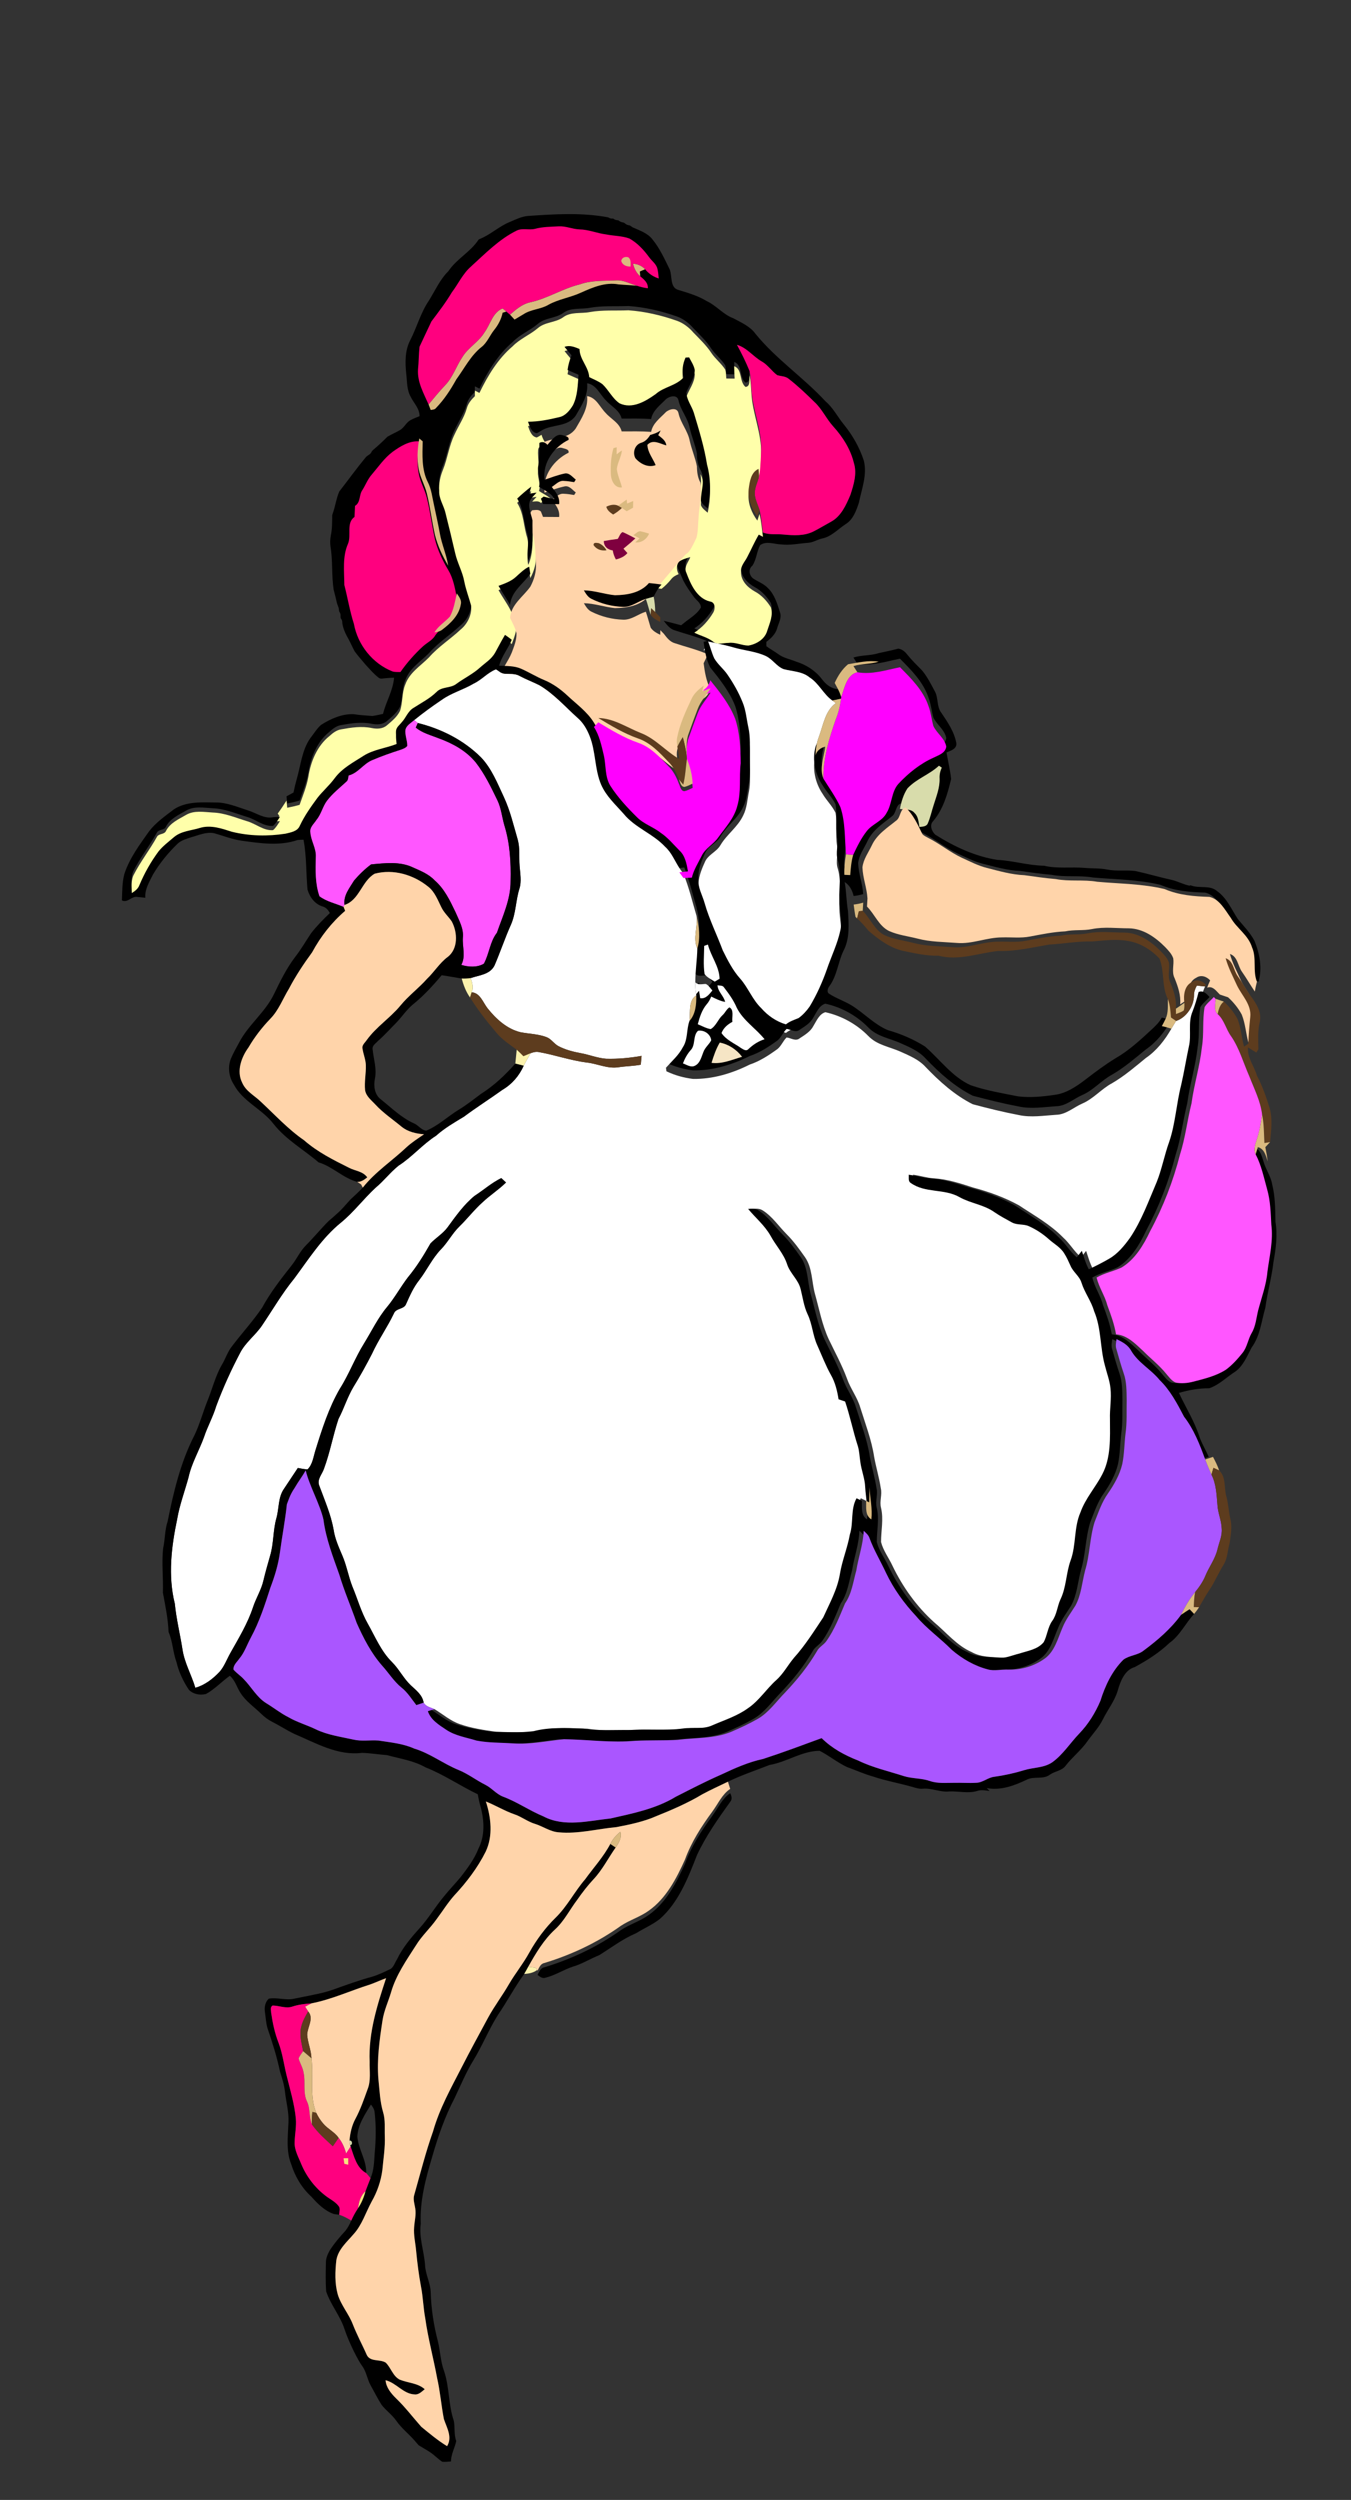 <?xml version="1.0"?><svg width="316.03" height="584.385" xmlns="http://www.w3.org/2000/svg">
 <rect width="100%" height="100%" fill="#333333" stroke="none"/>
 <g>
  <title>Layer 1</title>
  <g externalResourcesRequired="false" id="svg_1">
   <g externalResourcesRequired="false" id="surface0">
    <path id="svg_2" fill="#000000" d="m123.491,50.485c6.257,-0.433 12.587,-0.844 18.8,0.331c0.342,0.239 0.721,0.331 1.135,0.272c0.353,0.276 0.754,0.412 1.198,0.406c0.36,0.299 0.772,0.477 1.233,0.535c0.063,0.031 0.187,0.094 0.25,0.124c0.334,0.325 0.728,0.502 1.185,0.53c0.183,0.12 0.552,0.36 0.735,0.479c1.611,0.734 3.422,1.297 4.578,2.777c1.718,2.086 2.854,4.606 4.05,7.037c0.639,1.595 -0.002,4.268 2.061,4.814c2.28,0.683 4.58,1.364 6.65,2.622c2.24,1.049 3.862,3.153 6.204,4c1.836,1.012 3.889,1.849 5.174,3.647c4.833,5.926 11.182,10.162 16.339,15.737c1.787,1.498 2.844,3.655 4.317,5.447c2.023,2.48 3.654,5.335 4.665,8.428c0.827,3.337 -0.492,6.622 -1.153,9.847c-0.618,1.885 -1.369,3.953 -3.097,5.005c-1.818,1.182 -3.378,2.973 -5.567,3.368c-1.074,0.254 -2.041,0.914 -3.151,0.993c-2.119,0.147 -4.223,0.629 -6.353,0.38c-1.631,-0.042 -3.447,-0.887 -4.936,0.166c-0.792,1.502 -0.855,3.349 -1.798,4.788c-0.992,0.791 -0.811,2.254 0.147,2.991c1.135,0.776 2.487,1.219 3.46,2.247c1.568,1.493 2.209,3.694 2.856,5.737c0.437,1.277 -0.377,2.51 -0.697,3.711c-0.388,1.359 -1.436,2.336 -2.5,3.133c-0.014,0.342 -0.012,0.684 0.007,1.028c0.857,0.663 1.823,1.152 2.695,1.796c1.256,0.96 2.825,1.221 4.248,1.803c2.34,0.726 4.484,2.08 6.031,4.081c0.931,1.276 2.209,2.251 3.784,2.371c0.297,0.585 0.546,1.198 0.754,1.828l-0.059,0.38c-0.683,0.147 -1.365,0.287 -2.046,0.426c-2.06,-1.463 -3.127,-4.008 -5.275,-5.37c-1.752,-1.465 -4.071,-1.412 -6.137,-1.972c-1.621,-0.638 -2.584,-2.341 -4.161,-3.062c-2.404,-1.107 -5.064,-1.275 -7.572,-2.012c-1.969,-0.581 -3.987,-0.94 -5.981,-1.395c-2.498,-1.101 -5.141,-1.725 -7.713,-2.587c-1.149,-0.315 -1.877,-1.325 -2.593,-2.233c1.363,0.319 2.717,0.682 4.072,1.046c0.198,-0.157 0.594,-0.472 0.792,-0.629c1.329,-1.09 2.939,-1.956 3.824,-3.518c0.036,-1.135 -1.152,-1.74 -1.705,-2.589c-0.859,-1.163 -1.692,-2.355 -2.367,-3.647c-0.393,-0.85 -0.745,-1.717 -1.123,-2.571c-0.495,-0.898 -0.591,-2.024 0.044,-2.886c0.792,-0.596 1.764,-0.812 2.68,-1.11c-0.401,1.16 -1.571,2.335 -0.936,3.628c1.045,2.796 2.482,6.021 5.551,6.771c1.221,0.147 1.28,1.618 0.789,2.525c-1.124,1.912 -2.632,3.573 -4.462,4.753c1.412,0.725 3,1.058 4.299,2.026c1.053,0.951 2.482,0.342 3.719,0.369c1.583,-0.221 3.064,0.607 4.628,0.621c1.855,-0.31 3.863,-1.476 4.421,-3.484c0.546,-1.737 1.456,-3.615 0.839,-5.461c-0.95,-1.516 -2.203,-2.876 -3.759,-3.704c-1.625,-0.898 -3.29,-2.484 -3.219,-4.568c-0.146,-1.377 0.898,-2.363 1.462,-3.484c0.907,-1.739 1.695,-3.544 2.691,-5.233c0.323,0.176 0.652,0.349 0.984,0.519c1.523,0.576 3.163,0.299 4.744,0.454c2.364,0.223 4.89,0.385 7.09,-0.727c1.399,-0.705 2.739,-1.533 4.116,-2.284c2.295,-1.25 3.483,-3.846 4.479,-6.217c0.787,-2.391 1.623,-5.035 0.813,-7.543c-0.797,-3.222 -2.608,-6.043 -4.767,-8.437c-1.643,-1.781 -2.644,-4.108 -4.431,-5.751c-1.92,-1.888 -3.875,-3.748 -5.99,-5.395c-0.773,-0.675 -1.824,-0.613 -2.739,-0.893c-1.293,-0.962 -2.203,-2.418 -3.627,-3.213c-2.021,-1.161 -3.487,-3.222 -5.777,-3.877c1.088,1.983 2.089,4.023 2.949,6.128c-0.142,0.911 0.294,2.625 -0.955,2.708c-1.512,-1.245 -0.649,-4.096 -2.644,-4.84c0.006,0.968 0.053,1.935 0.106,2.902c-0.652,-0.01 -1.302,-0.019 -1.951,-0.027c-0.061,-0.692 -0.053,-1.4 -0.239,-2.071c-0.927,-1.466 -2.34,-2.504 -3.292,-3.953c-1.18,-1.781 -2.731,-3.222 -4.188,-4.74c-1.038,-1.199 -2.32,-2.18 -3.785,-2.716c-3.683,-1.294 -7.511,-2.197 -11.391,-2.464c-3.004,0.129 -6.028,-0.117 -9.008,0.41c-2.11,0.419 -4.481,-0.147 -6.324,1.27c-1.812,1.249 -4.205,1.03 -5.894,2.522c-1.857,1.568 -4.159,2.455 -5.871,4.226c-3.404,2.89 -5.797,6.837 -7.758,10.891c-0.356,-0.183 -0.708,-0.365 -1.06,-0.547c-0.003,0.435 -0.004,0.87 -0.006,1.307c-0.831,0.809 -1.61,1.722 -1.908,2.901c-0.641,2.2 -1.963,4.066 -2.881,6.134c-1.251,2.567 -1.591,5.476 -2.654,8.12c-0.653,1.567 -1.016,3.259 -0.905,4.977c-0.078,1.785 0.98,3.293 1.42,4.955c0.808,3.211 1.587,6.431 2.331,9.659c0.507,2.246 1.686,4.252 2.108,6.526c0.379,1.943 1.091,3.784 1.612,5.682c0.224,2.165 -0.883,4.339 -2.506,5.642c-2.383,2.236 -5.169,3.974 -7.342,6.455c-1.948,1.99 -4.54,3.529 -5.543,6.324c-0.84,1.962 -0.569,4.193 -1.24,6.196c-0.687,1.402 -1.922,2.393 -3.065,3.37c-0.985,0.851 -2.328,0.879 -3.523,0.642c-2.379,-0.499 -4.816,-0.132 -7.176,0.3c-1.076,0.159 -1.959,0.854 -2.759,1.576c-2.843,2.26 -4.377,5.941 -4.928,9.554c-0.405,2.259 -1.292,4.373 -2.045,6.52c-0.956,0.265 -1.921,0.492 -2.894,0.676c-0.057,-0.561 -0.109,-1.119 -0.16,-1.677c0.543,-0.297 1.087,-0.593 1.633,-0.881c0.201,-1.042 0.453,-2.072 0.74,-3.089c0.951,-3.227 1.211,-6.787 3.17,-9.593c0.835,-1.048 1.523,-2.246 2.529,-3.13c2.287,-1.454 4.879,-2.595 7.595,-2.509c1.467,0.227 2.949,0.321 4.428,0.429c0.832,-0.124 1.653,-0.316 2.476,-0.493c0.704,-2.874 2.355,-5.461 2.585,-8.463c-0.649,0.016 -1.295,0.047 -1.939,0.119c-0.549,0 -1.197,0.278 -1.676,-0.119c-1.125,-0.872 -2.059,-1.976 -3.03,-3.021c-0.863,-1.057 -1.802,-2.051 -2.592,-3.169c-0.618,-1.163 -1.128,-2.384 -1.795,-3.516c-0.506,-0.947 -0.925,-1.969 -1.076,-3.047c0.027,-0.44 -0.098,-0.824 -0.374,-1.15l-0.038,-0.381c0.051,-0.448 -0.055,-0.848 -0.317,-1.202c-0.033,-0.211 -0.097,-0.633 -0.129,-0.843c-0.076,-0.208 -0.229,-0.623 -0.305,-0.831l-0.11,-0.347c-0.229,-1.018 -0.473,-2.029 -0.745,-3.034c-0.524,-3.349 -0.179,-6.775 -0.745,-10.119c-0.123,-0.853 -0.078,-1.724 0.076,-2.566c0.329,-1.561 0.311,-3.162 0.325,-4.75l0.081,-0.293c0.643,-1.717 0.841,-3.592 1.581,-5.265c2.094,-2.695 4.097,-5.468 6.273,-8.095c0.13,-0.099 0.39,-0.299 0.52,-0.398c0.391,-0.203 0.672,-0.516 0.842,-0.94c0.041,-0.042 0.124,-0.129 0.166,-0.171c0.042,-0.039 0.128,-0.117 0.171,-0.156c1.101,-0.93 2.162,-1.912 3.181,-2.937c0.032,-0.028 0.094,-0.084 0.125,-0.111c0.95,-0.559 1.963,-0.988 2.919,-1.536c0.988,-0.575 1.45,-1.796 2.466,-2.334c0.675,-0.375 1.401,-0.636 2.114,-0.919c0.006,-1.793 -1.346,-3.03 -2.073,-4.521c-0.926,-1.594 -0.829,-3.521 -1.039,-5.307c-0.287,-2.679 -0.339,-5.548 0.949,-7.977c1.541,-3.01 2.417,-6.378 4.321,-9.178c1.468,-2.34 2.59,-4.956 4.569,-6.902c1.948,-2.911 5.156,-4.46 7.084,-7.399c0.033,-0.022 0.1,-0.063 0.134,-0.085c2.579,-0.982 4.618,-3.018 7.178,-4.038c1.362,-0.583 2.723,-1.267 4.212,-1.396z"/>
    <path id="svg_3" fill="#ff007f" d="m125.15,53.491c1.827,-0.501 3.722,-0.473 5.594,-0.588c1.619,-0.07 3.151,0.641 4.758,0.717c2.157,0.025 4.179,0.921 6.307,1.182c1.796,0.361 3.676,0.318 5.417,0.949c1.848,1.022 3.342,2.632 4.606,4.353c0.666,0.952 1.774,1.631 1.984,2.87c0.166,0.693 0.208,1.41 0.278,2.118c-1.261,-0.361 -2.344,-1.124 -3.199,-2.15c-0.739,-0.828 -1.756,-1.228 -2.821,-1.299c0.281,1.133 0.789,2.213 1.693,2.937c0.853,0.726 1.871,1.504 1.777,2.81c-0.857,-0.116 -1.702,-0.303 -2.522,-0.582c-1.58,-0.45 -3.091,-1.343 -4.767,-1.277c-2.888,0.158 -5.839,-0.057 -8.62,0.947c-4.014,0.953 -7.563,3.32 -11.598,4.191c-1.848,0.39 -3.329,1.663 -4.743,2.888c-0.212,-0.181 -0.635,-0.541 -0.847,-0.721c-0.292,-0.245 -0.584,-0.49 -0.875,-0.735c-2.328,0.931 -2.85,3.69 -4.227,5.58c-1.369,2.281 -3.801,3.536 -5.186,5.797c-1.432,2.137 -2.227,4.727 -4.03,6.587c-1.361,1.43 -2.615,2.963 -3.875,4.488c-1.143,-2.611 -2.663,-5.21 -2.474,-8.205c0.19,-1.761 0.158,-3.543 0.358,-5.299c0.931,-1.959 1.83,-3.944 2.77,-5.899c1.652,-2.208 3.35,-4.392 4.766,-6.784c1.514,-2 2.582,-4.39 4.48,-6.048c3.356,-3.046 6.594,-6.39 10.66,-8.392c1.355,-0.697 2.91,-0.072 4.335,-0.435z"/>
    <path id="svg_4" fill="#DABA80" d="m111.964,56.001c0.033,-0.022 0.1,-0.063 0.134,-0.085c-0.033,0.022 -0.1,0.063 -0.134,0.085z"/>
    <path id="svg_5" fill="#DABA80" d="m145.319,60.988c0.161,-0.82 0.924,-1.042 1.62,-0.858c0.728,0.477 0.558,1.421 0.565,2.179c-0.902,0.034 -1.921,-0.307 -2.186,-1.322z"/>
    <path id="svg_6" fill="#DABA80" d="m148.075,61.644c1.064,0.071 2.082,0.47 2.821,1.299c-0.407,0.173 -0.812,0.346 -1.215,0.521c0.022,0.28 0.067,0.837 0.088,1.117c-0.905,-0.724 -1.413,-1.805 -1.694,-2.937z"/>
    <path id="svg_7" fill="#DABA80" d="m135.636,66.479c2.782,-1.003 5.732,-0.788 8.621,-0.947c1.675,-0.066 3.187,0.826 4.767,1.277c-1.453,-0.168 -2.914,-0.189 -4.367,-0.329c-3.04,-0.566 -6.015,0.701 -8.759,1.932c-2.478,1.149 -5.227,1.512 -7.633,2.849c-1.825,1.068 -4.043,1.029 -5.82,2.204c-0.695,0.415 -1.388,0.833 -2.083,1.242c-0.358,-0.383 -0.711,-0.766 -1.064,-1.15c1.413,-1.226 2.895,-2.499 4.743,-2.888c4.034,-0.87 7.583,-3.238 11.597,-4.19z"/>
    <path id="svg_8" fill="#ffffaa" d="m137.996,72.946c2.98,-0.527 6.004,-0.281 9.008,-0.41c3.88,0.267 7.707,1.17 11.391,2.464c1.465,0.537 2.747,1.518 3.785,2.716c1.458,1.519 3.008,2.959 4.188,4.74c0.952,1.448 2.366,2.488 3.292,3.953c0.186,0.671 0.178,1.379 0.239,2.071c0.648,0.007 1.299,0.017 1.951,0.027c-0.053,-0.967 -0.099,-1.934 -0.106,-2.902c1.994,0.744 1.131,3.595 2.644,4.84c1.249,-0.083 0.812,-1.798 0.955,-2.708c0.299,1.367 0.329,2.774 0.429,4.167c0.252,4.812 2.404,9.308 2.282,14.169c-0.098,2.074 -0.099,4.174 -0.477,6.218c-0.039,-0.562 -0.086,-1.124 -0.139,-1.684c-1.782,0.806 -2.069,2.953 -2.307,4.735c-0.232,2.317 0.698,4.552 2.029,6.352c0.166,-0.514 0.332,-1.03 0.5,-1.543c0.461,1.744 0.546,3.561 0.821,5.343c-0.332,-0.17 -0.66,-0.343 -0.984,-0.519c-0.996,1.689 -1.784,3.494 -2.691,5.233c-0.564,1.121 -1.608,2.107 -1.462,3.484c-0.07,2.083 1.595,3.669 3.219,4.568c1.556,0.827 2.809,2.188 3.759,3.704c0.618,1.846 -0.292,3.724 -0.839,5.461c-0.558,2.008 -2.566,3.175 -4.421,3.484c-1.564,-0.014 -3.044,-0.842 -4.628,-0.621c-1.238,-0.027 -2.666,0.582 -3.719,-0.369c-1.299,-0.967 -2.886,-1.301 -4.299,-2.026c1.829,-1.18 3.338,-2.841 4.462,-4.753c0.491,-0.906 0.431,-2.379 -0.789,-2.525c-3.07,-0.75 -4.507,-3.975 -5.551,-6.771c-0.634,-1.293 0.535,-2.469 0.936,-3.628c-0.916,0.298 -1.889,0.513 -2.68,1.109c-0.635,0.862 -0.539,1.988 -0.044,2.886c-0.669,0.264 -1.317,0.617 -1.769,1.213c-0.66,0.826 -1.412,1.56 -2.222,2.219c-0.98,-0.148 -1.966,-0.249 -2.949,-0.353c3.167,-3.043 6.716,-5.867 8.824,-9.881c0.691,-1.289 1.668,-2.393 2.291,-3.722c0.395,-1.47 0.34,-3.021 0.473,-4.532c0.122,-2.773 0.878,-5.526 0.466,-8.311c1.257,2.259 0.062,4.842 0.096,7.242c0.292,0.781 1.001,1.241 1.585,1.763c0.735,-3.384 0.76,-6.911 -0.153,-10.26c-0.657,-4.146 -1.897,-8.14 -3.097,-12.138c-0.512,-1.591 -1.679,-2.983 -1.731,-4.71c0.643,-1.751 1.952,-3.316 1.957,-5.279c-0.212,-1.068 -0.829,-1.978 -1.32,-2.92c-0.208,0.012 -0.626,0.035 -0.835,0.047c-0.657,1.47 -0.907,3.072 -0.469,4.651c-1.8,1.971 -4.577,2.161 -6.53,3.89c-2.407,1.724 -5.492,3.541 -8.434,2.154c-1.66,-1.124 -2.548,-3.098 -3.992,-4.465c-0.944,-0.723 -2.059,-1.136 -3.106,-1.662c-0.158,-2.444 -2.236,-4.091 -2.267,-6.571c-1.115,-0.46 -2.312,-0.974 -3.508,-0.504c0.528,0.666 1.073,1.321 1.628,1.967c-0.428,1.106 -0.769,2.25 -0.924,3.435c0.859,0.368 1.718,0.741 2.573,1.124c-0.199,2.392 -0.216,4.94 -1.306,7.112c-0.76,1.239 -1.779,2.502 -3.229,2.798c-2.396,0.566 -4.824,1.067 -7.289,1.058c0.368,1.057 0.817,2.514 2.047,2.689c0.389,-0.173 0.751,-0.409 1.118,-0.629c0.319,1.126 0.954,2.099 1.728,2.938c-0.086,0.103 -0.258,0.309 -0.346,0.412c-0.522,-0.576 -1.173,-0.856 -1.883,-0.454c-0.71,0.402 -0.001,3.472 -0.23,5.192c-0.45,1.716 0.697,3.319 0.136,5.042c1.245,0.881 2.846,1.416 3.59,2.889c-0.847,-0.148 -1.68,-0.352 -2.507,-0.578c-0.16,0.123 -0.477,0.37 -0.635,0.493c-0.557,-0.567 -1.355,-0.324 -2.04,-0.299c0.334,-0.385 0.682,-0.758 1.027,-1.134c-0.57,0.09 -1.137,0.182 -1.703,0.275c0.15,-0.553 0.3,-1.107 0.444,-1.662c-1.145,0.864 -2.236,1.805 -3.281,2.799c1.549,2.422 1.479,5.405 2.332,8.086c0.59,2.101 -0.214,4.299 0.254,6.423c1.342,-2.938 0.936,-6.281 0.996,-9.432c0.705,2.311 0.661,4.762 0.801,7.157c0.112,1.878 -0.426,3.731 -1.308,5.352c-0.091,-0.559 -0.178,-1.118 -0.267,-1.675c-1.2,0.56 -2.142,1.529 -3.128,2.41c-1.153,1.053 -2.635,1.543 -4.047,2.074c0.841,1.528 1.879,2.928 2.693,4.473c0.558,1.166 1.221,2.312 1.503,3.596c0.071,1.584 -0.555,3.09 -1.097,4.538c-0.514,-0.406 -1.04,-0.788 -1.581,-1.148c-0.831,1.374 -1.547,2.817 -2.337,4.215c-0.826,1.48 -2.299,2.339 -3.502,3.433c-1.67,1.511 -3.699,2.473 -5.499,3.79c-1.384,1.116 -3.409,0.59 -4.681,1.921c-1.599,1.566 -3.585,2.55 -5.425,3.748c-1.267,0.753 -1.728,2.297 -2.719,3.339c-0.478,0.622 -1.234,1.124 -1.323,1.982c-0.065,1.021 0.112,2.036 0.225,3.047c-2.557,1.031 -5.389,1.28 -7.775,2.769c-2.396,1.556 -5.048,2.891 -6.811,5.284c-1.214,1.649 -2.764,2.976 -4.025,4.579c-1.505,2.059 -3.002,4.148 -4.102,6.484c-0.558,1.379 -2.143,1.578 -3.362,1.889c-4.149,0.641 -8.434,0.567 -12.524,-0.444c-2.391,-0.764 -4.953,-1.657 -7.452,-0.916c-2.075,0.648 -4.439,0.708 -6.175,2.214c-1.221,1.054 -2.537,2.02 -3.561,3.298c-1.784,2.415 -3.281,5.055 -4.457,7.849c-0.311,0.887 -1.069,1.416 -1.8,1.891c-0.026,-1.68 -0.278,-3.453 0.34,-5.052c1.617,-3.233 3.863,-6.045 5.602,-9.197c0.496,-0.714 1.701,-0.421 2.069,-1.297c0.963,-1.876 2.97,-2.732 4.664,-3.721c1.932,-1.14 4.191,-0.678 6.287,-0.569c2.792,0.097 5.393,1.235 8.042,2.038c2.044,0.587 3.832,2.257 6.043,2.081c0.685,-0.565 1.124,-1.374 1.616,-2.11c-0.497,0.02 -0.992,0.043 -1.488,0.072c0.45,-0.42 0.908,-0.832 1.366,-1.241c-0.1,-0.149 -0.301,-0.447 -0.401,-0.596c0.725,-0.985 1.398,-2.01 2.061,-3.039c0.051,0.557 0.104,1.116 0.16,1.677c0.973,-0.184 1.939,-0.411 2.894,-0.676c0.753,-2.146 1.64,-4.26 2.045,-6.52c0.551,-3.614 2.084,-7.294 4.928,-9.554c0.8,-0.722 1.682,-1.418 2.759,-1.576c2.36,-0.432 4.797,-0.8 7.176,-0.3c1.195,0.236 2.538,0.21 3.523,-0.642c1.143,-0.977 2.378,-1.968 3.065,-3.37c0.673,-2.003 0.401,-4.234 1.24,-6.196c1.003,-2.794 3.595,-4.334 5.543,-6.324c2.173,-2.481 4.959,-4.219 7.342,-6.455c1.624,-1.304 2.73,-3.478 2.506,-5.642c-0.521,-1.899 -1.233,-3.74 -1.612,-5.682c-0.422,-2.274 -1.601,-4.28 -2.108,-6.526c-0.745,-3.229 -1.523,-6.449 -2.331,-9.659c-0.441,-1.662 -1.499,-3.17 -1.42,-4.955c-0.11,-1.717 0.252,-3.409 0.905,-4.977c1.063,-2.644 1.402,-5.553 2.654,-8.12c0.919,-2.068 2.241,-3.934 2.881,-6.134c0.297,-1.18 1.076,-2.092 1.908,-2.901c0.002,-0.436 0.003,-0.872 0.006,-1.307c0.353,0.183 0.704,0.365 1.06,0.547c1.963,-4.054 4.355,-8.001 7.758,-10.891c1.713,-1.77 4.015,-2.658 5.871,-4.226c1.689,-1.492 4.082,-1.273 5.894,-2.522c1.845,-1.413 4.216,-0.846 6.326,-1.266z"/>
    <path id="svg_9" fill="#DABA80" d="m113.348,77.681c1.377,-1.889 1.899,-4.648 4.227,-5.58c0.29,0.244 0.582,0.489 0.875,0.735c-0.218,0.067 -0.655,0.199 -0.874,0.264c-0.306,1.509 -1.037,2.871 -1.982,4.041c-1.028,1.28 -1.625,2.933 -2.931,3.96c-2.538,1.994 -4.024,5.001 -5.919,7.59c-1.332,2.396 -2.825,4.706 -4.725,6.655c-0.301,0.431 -0.817,0.419 -1.269,0.493c-0.166,-0.43 -0.331,-0.859 -0.495,-1.288c1.26,-1.525 2.514,-3.058 3.875,-4.488c1.803,-1.86 2.598,-4.45 4.03,-6.587c1.385,-2.26 3.818,-3.515 5.187,-5.796z"/>
    <path id="svg_10" fill="#ff007f" d="m172.395,80.61c2.289,0.655 3.755,2.717 5.777,3.877c1.424,0.796 2.333,2.251 3.627,3.213c0.915,0.28 1.966,0.217 2.739,0.893c2.114,1.647 4.07,3.507 5.99,5.395c1.787,1.643 2.789,3.971 4.431,5.751c2.159,2.394 3.97,5.217 4.767,8.437c0.809,2.509 -0.027,5.152 -0.813,7.543c-0.996,2.372 -2.183,4.968 -4.479,6.217c-1.378,0.751 -2.717,1.579 -4.116,2.284c-2.2,1.112 -4.726,0.95 -7.09,0.727c-1.581,-0.156 -3.222,0.122 -4.744,-0.454c-0.274,-1.78 -0.359,-3.598 -0.821,-5.343c-0.379,-1.082 -0.89,-2.128 -1.064,-3.275c-0.237,-1.617 0.63,-3.066 0.98,-4.586c0.378,-2.045 0.379,-4.144 0.477,-6.218c0.123,-4.862 -2.029,-9.358 -2.282,-14.169c-0.099,-1.393 -0.13,-2.801 -0.429,-4.167c-0.859,-2.102 -1.86,-4.141 -2.948,-6.126z"/>
    <path id="svg_11" fill="#000000" d="m132.059,81.085c1.197,-0.469 2.393,0.043 3.508,0.504c0.031,2.479 2.108,4.127 2.267,6.571c1.046,0.526 2.162,0.939 3.106,1.662c1.444,1.368 2.332,3.341 3.992,4.465c2.942,1.386 6.027,-0.431 8.434,-2.154c1.953,-1.728 4.73,-1.919 6.53,-3.89c-0.437,-1.579 -0.188,-3.182 0.469,-4.651c0.209,-0.012 0.627,-0.035 0.835,-0.047c0.491,0.941 1.108,1.852 1.32,2.92c-0.004,1.962 -1.314,3.526 -1.957,5.279c0.052,1.726 1.219,3.119 1.731,4.71c1.198,3.998 2.439,7.992 3.097,12.138c0.913,3.349 0.889,6.876 0.153,10.26c-0.584,-0.523 -1.294,-0.983 -1.585,-1.763c-0.035,-2.399 1.161,-4.983 -0.096,-7.242c-0.66,-1.176 -0.825,-2.508 -0.84,-3.846c-0.391,-2.036 -1.239,-3.944 -1.686,-5.97c-0.447,-2.35 -2.138,-4.141 -2.635,-6.482c-0.323,-1.43 -2.219,-0.906 -2.983,-0.174c-1.306,1.368 -3.018,2.549 -3.404,4.578c-2.295,-0.165 -4.597,-0.112 -6.896,-0.108c-0.515,-2.014 -2.464,-2.852 -3.706,-4.278c-1.412,-1.385 -2.227,-3.672 -4.372,-3.968c0.297,2.825 -1.341,5.263 -2.668,7.557c-1.876,2.737 -5.496,1.95 -7.994,3.483c-0.368,0.22 -0.729,0.456 -1.118,0.629c-1.231,-0.174 -1.679,-1.632 -2.047,-2.689c2.466,0.008 4.894,-0.493 7.289,-1.058c1.45,-0.297 2.469,-1.559 3.229,-2.798c1.09,-2.172 1.107,-4.72 1.305,-7.112c-0.856,-0.384 -1.715,-0.756 -2.573,-1.124c0.155,-1.185 0.497,-2.329 0.924,-3.435c-0.556,-0.646 -1.1,-1.302 -1.629,-1.968z"/>
    <path id="svg_12" fill="#ffd4aa" d="m137.342,92.6c2.144,0.296 2.959,2.584 4.372,3.968c1.243,1.426 3.193,2.265 3.706,4.278c2.298,-0.004 4.599,-0.058 6.896,0.108c0.387,-2.029 2.098,-3.21 3.404,-4.578c0.764,-0.733 2.661,-1.256 2.983,0.174c0.497,2.34 2.187,4.131 2.635,6.482c0.446,2.026 1.294,3.934 1.686,5.97c0.015,1.338 0.179,2.67 0.84,3.846c0.413,2.784 -0.344,5.537 -0.466,8.311c-0.133,1.511 -0.076,3.062 -0.473,4.532c-0.623,1.33 -1.6,3.433 -2.291,3.722c-0.691,0.289 -5.657,6.839 -8.824,9.881c-2.017,2.329 -5.124,2.812 -7.969,2.857c-2.439,-0.242 -4.794,-1.107 -7.259,-1.145c0.453,0.752 0.926,1.565 1.728,1.959c2.336,1.18 4.924,1.825 7.515,1.896c1.934,0.049 3.471,-1.33 5.256,-1.868c0.418,1.231 0.738,2.496 1.129,3.739c0.554,0.798 1.397,1.257 2.234,1.658c0.008,-0.27 0.021,-0.809 0.029,-1.079c0.26,0.268 0.522,0.539 0.784,0.812c0.716,0.908 1.444,1.92 2.593,2.233c2.572,0.861 5.215,1.485 7.713,2.587c-0.295,0.71 -0.619,1.407 -0.968,2.092c0.262,2.048 0.602,4.154 1.558,5.99c-0.228,0.93 -0.758,1.718 -1.533,2.234c-1.119,0.845 -2.252,1.773 -2.85,3.117c-1.363,2.877 -2.717,5.807 -3.356,8.97c-0.158,0.715 -0.094,1.456 0.028,2.173c0.185,0.954 0.323,1.917 0.428,2.887c-3.107,-1.77 -5.519,-4.709 -8.884,-6.021c-3.284,-1.288 -6.432,-3.482 -10.026,-3.539c-0.345,0.361 -0.685,0.727 -1.02,1.098c-1.608,-2.608 -4.109,-4.35 -6.272,-6.396c-1.586,-1.473 -3.356,-2.743 -5.334,-3.561c-1.861,-0.757 -3.576,-1.848 -5.416,-2.648c-1.627,-0.731 -3.431,-0.619 -5.159,-0.721c0.587,-2.219 2.096,-3.97 2.953,-6.059c0.541,-1.448 1.167,-2.954 1.097,-4.538c-0.282,-1.284 -0.944,-2.429 -1.503,-3.596c0.298,-3.178 3.076,-4.921 4.75,-7.282c0.882,-1.62 1.42,-3.473 1.308,-5.352c-0.139,-2.395 -0.095,-4.846 -0.801,-7.157c-0.365,-1.729 -1.487,-3.83 -0.07,-5.356c0.685,-0.025 1.483,-0.269 2.04,0.299c0.123,0.313 0.369,0.939 0.492,1.252c1.257,0.014 2.514,0.014 3.771,0.024c0.207,-1.617 -0.812,-2.864 -1.72,-4.02c0.895,-0.554 1.716,-1.557 2.85,-1.409c0.799,0.026 1.592,0.164 2.384,0.29c0.094,-0.15 0.285,-0.452 0.378,-0.603c-0.786,-0.582 -1.537,-1.658 -2.613,-1.413c-1.599,0.344 -3.141,0.922 -4.688,1.455c-0.529,-4.051 2.27,-7.702 5.621,-9.331c0.164,-0.872 -0.967,-0.902 -1.516,-1.121c-1.34,-0.337 -2.27,1 -3.085,1.882c-0.773,-0.84 -1.408,-1.813 -1.728,-2.938c2.499,-1.533 6.118,-0.746 7.994,-3.483c1.326,-2.296 2.964,-4.736 2.668,-7.561z"/>
    <path id="svg_13" fill="#000000" d="m152.099,101.674c0.86,-0.219 1.696,-0.547 2.449,-1.045c-0.195,0.363 -0.388,0.728 -0.576,1.095c0.792,0.64 1.764,1.24 1.892,2.391c-1.456,-0.373 -3.143,-1.524 -4.424,-0.133c0.067,1.796 1.283,3.162 1.929,4.746c-1.727,0.648 -3.567,-0.26 -4.727,-1.607c-0.721,-1.307 -0.146,-3.128 1.263,-3.589c0.981,-0.253 1.665,-0.993 2.195,-1.858z"/>
    <path id="svg_14" fill="#DABA80" d="m90.527,102.186c0.032,-0.028 0.094,-0.084 0.125,-0.111c-0.031,0.028 -0.093,0.084 -0.125,0.111z"/>
    <path id="svg_15" fill="#000000" d="m128.406,103.579c0.815,-0.882 1.746,-2.219 3.085,-1.882c0.549,0.219 1.68,0.249 1.516,1.121c-3.351,1.629 -6.149,5.281 -5.621,9.331c1.547,-0.531 3.089,-1.11 4.688,-1.455c1.076,-0.245 1.828,0.831 2.613,1.413c-0.094,0.151 -0.284,0.453 -0.378,0.603c-0.792,-0.126 -1.585,-0.263 -2.384,-0.29c-1.134,-0.148 -1.954,0.856 -2.849,1.409c0.908,1.156 1.927,2.402 1.72,4.02c-1.257,-0.011 -2.514,-0.012 -3.771,-0.024c-0.124,-0.313 -0.37,-0.939 -0.492,-1.252c0.159,-0.123 0.476,-0.37 0.635,-0.493c0.827,0.226 1.661,0.43 2.507,0.578c-0.744,-1.474 -2.345,-2.008 -3.59,-2.889c0.562,-1.724 -0.587,-3.327 -0.136,-5.042c0.229,-1.721 0.214,-3.46 0.23,-5.192c0.71,-0.401 1.36,-0.122 1.883,0.454c0.087,-0.102 0.259,-0.307 0.345,-0.411z"/>
    <path id="svg_16" fill="#ff007f" d="m91.831,105.624c1.866,-1.333 3.944,-2.657 6.301,-2.436l-0.049,0.306c-0.437,2.398 -0.598,4.888 -0.117,7.292c0.384,1.95 1.428,3.668 1.888,5.595c0.779,3.19 1.178,6.466 1.888,9.672c0.641,2.555 1.773,4.954 3.107,7.188c1.179,1.941 1.582,4.251 2.008,6.47c-0.412,1.829 -0.707,3.751 -1.603,5.402c-1.161,1.298 -2.717,2.182 -3.64,3.728c-0.701,0.926 -1.75,1.44 -2.602,2.187c-1.985,1.814 -3.784,3.848 -5.346,6.073c-0.643,-0.027 -1.312,0.048 -1.929,-0.177c-4.52,-1.805 -8.048,-6.106 -8.955,-11.102c-0.961,-2.965 -1.448,-6.057 -2.234,-9.072c-0.027,-3.222 -0.474,-6.617 0.856,-9.64c0.845,-2.018 -0.49,-4.836 1.526,-6.282c0.042,-0.86 0.072,-1.719 0.117,-2.577c1.377,-0.817 0.879,-2.601 1.769,-3.766c0.723,-1.176 1.224,-2.509 2.142,-3.546c1.561,-1.829 2.948,-3.872 4.874,-5.314z"/>
    <path id="svg_17" fill="#DABA80" d="m98.084,102.494c0.198,0.169 0.595,0.506 0.794,0.674c-0.071,3.184 -0.275,6.586 1.191,9.509c0.87,1.689 1.051,3.621 1.474,5.459c0.446,2.191 0.961,4.365 1.348,6.569c0.455,2.568 1.558,4.953 1.957,7.535c-1.334,-2.233 -2.466,-4.632 -3.107,-7.188c-0.71,-3.206 -1.108,-6.482 -1.888,-9.672c-0.46,-1.929 -1.504,-3.645 -1.888,-5.595c-0.48,-2.403 -0.32,-4.893 0.118,-7.291z"/>
    <path id="svg_18" fill="#DABA80" d="m87.175,105.28c0.042,-0.039 0.128,-0.117 0.171,-0.156c-0.043,0.04 -0.128,0.118 -0.171,0.156z"/>
    <path id="svg_19" fill="#DABA80" d="m143.506,104.762c0.188,-0.053 0.564,-0.157 0.753,-0.21c-0.002,0.556 -0.008,1.111 -0.019,1.669c0.387,-0.342 0.801,-0.651 1.243,-0.915c-0.154,1.524 -1.04,2.841 -1.197,4.351c0.178,1.484 0.853,2.837 1.206,4.277c-1.651,0.239 -2.543,-1.563 -2.597,-3.043c-0.104,-2.05 0.027,-4.159 0.611,-6.129z"/>
    <path id="svg_20" fill="#DABA80" d="m87.009,105.452c0.041,-0.042 0.124,-0.129 0.166,-0.171c-0.041,0.042 -0.124,0.129 -0.166,0.171z"/>
    <path id="svg_21" fill="#5D3C1E" d="m175.131,114.343c0.238,-1.782 0.525,-3.93 2.307,-4.735c0.053,0.56 0.099,1.122 0.139,1.684c-0.349,1.52 -1.215,2.97 -0.98,4.586c0.175,1.145 0.684,2.192 1.064,3.275c-0.168,0.513 -0.335,1.029 -0.5,1.543c-1.331,-1.8 -2.26,-4.036 -2.029,-6.353z"/>
    <path id="svg_22" fill="#000000" d="m120.98,116.555c1.045,-0.994 2.136,-1.934 3.281,-2.799c-0.144,0.555 -0.294,1.108 -0.444,1.662c0.566,-0.093 1.133,-0.185 1.703,-0.275c-0.344,0.376 -0.693,0.749 -1.027,1.134c-1.418,1.525 -0.294,3.626 0.07,5.356c-0.06,3.151 0.347,6.493 -0.996,9.432c-0.468,-2.124 0.336,-4.322 -0.254,-6.423c-0.853,-2.68 -0.784,-5.663 -2.333,-8.086z"/>
    <path id="svg_23" fill="#DABA80" d="m144.599,118.213c0.663,-0.48 1.325,-0.962 1.993,-1.436c0.026,0.233 0.077,0.699 0.104,0.931c0.472,-0.201 0.945,-0.398 1.422,-0.592c-0.014,0.523 -0.025,1.047 -0.035,1.573c-0.498,0.273 -0.993,0.547 -1.491,0.818c-0.372,-0.26 -0.741,-0.52 -1.119,-0.763c-0.288,-0.186 -0.581,-0.363 -0.874,-0.531z"/>
    <path id="svg_24" fill="#5D3C1E" d="m141.83,118.454c0.848,-0.427 1.876,-0.655 2.77,-0.241c0.294,0.168 0.587,0.345 0.875,0.53c-0.615,0.607 -1.312,1.109 -2.048,1.538c-0.677,-0.461 -1.386,-0.958 -1.597,-1.827z"/>
    <path id="svg_25" fill="#7f003f" d="m144.498,125.977c0.378,-0.513 0.558,-1.304 1.131,-1.596c0.527,0.19 1.019,0.467 1.526,0.714c0.489,0.248 0.979,0.501 1.469,0.757c-0.343,0.315 -0.686,0.627 -1.03,0.938c-0.578,0.499 -1.165,0.985 -1.751,1.472c0.307,0.34 0.614,0.682 0.923,1.027c-0.697,0.842 -1.687,1.236 -2.693,1.496c-0.36,-0.658 -0.624,-1.368 -0.731,-2.119c-1.161,-0.151 -2.089,-0.893 -2.097,-2.194c1.078,-0.199 2.163,-0.356 3.253,-0.495z"/>
    <path id="svg_26" fill="#DABA80" d="m148.156,125.095c0.597,-0.349 1.141,-1.136 1.906,-0.844c0.599,0.125 1.185,0.316 1.774,0.495c-0.554,1.331 -1.841,2.204 -3.241,2.045c0.344,-0.311 0.687,-0.623 1.03,-0.938c-0.491,-0.256 -0.98,-0.51 -1.469,-0.757z"/>
    <path id="svg_27" fill="#5D3C1E" d="m138.856,127.441c-0.062,-0.756 0.733,-0.516 1.191,-0.476c0.777,0.32 1.411,0.918 1.827,1.675c-1.171,0.167 -2.307,-0.171 -3.018,-1.199z"/>
    <path id="svg_28" fill="#000000" d="m120.66,134.875c0.986,-0.88 1.928,-1.849 3.128,-2.41c0.087,0.557 0.176,1.116 0.267,1.675c-1.673,2.361 -4.453,4.103 -4.75,7.282c-0.814,-1.546 -1.85,-2.945 -2.693,-4.473c1.414,-0.53 2.896,-1.021 4.048,-2.074z"/>
    <path id="svg_29" fill="#000000" d="m143.84,139.148c2.845,-0.045 5.953,-0.528 7.969,-2.857c0.983,0.104 1.969,0.205 2.949,0.353c-0.805,0.797 -1.355,1.814 -1.848,2.839c-0.61,0.177 -1.222,0.334 -1.83,0.506c-1.785,0.538 -3.322,1.917 -5.256,1.868c-2.591,-0.072 -5.179,-0.717 -7.515,-1.896c-0.803,-0.394 -1.275,-1.208 -1.728,-1.959c2.465,0.038 4.821,0.904 7.259,1.145z"/>
    <path id="svg_30" fill="#DABA80" d="m106.857,138.712c0.49,0.733 1.184,1.549 0.949,2.52c-0.413,2.618 -2.406,4.485 -4.354,5.961c-0.529,0.43 -1.201,0.53 -1.838,0.649c0.922,-1.546 2.48,-2.43 3.64,-3.728c0.896,-1.652 1.191,-3.575 1.603,-5.403z"/>
    <path id="svg_31" fill="#D8DCAB" d="m151.08,139.991c0.608,-0.172 1.221,-0.33 1.83,-0.506c0.237,1.181 0.352,2.384 0.353,3.592c-0.315,-0.304 -0.63,-0.601 -0.944,-0.897c-0.036,0.516 -0.074,1.032 -0.111,1.55c-0.391,-1.243 -0.711,-2.508 -1.129,-3.739z"/>
    <path id="svg_32" fill="#5D3C1E" d="m152.32,142.18c0.313,0.297 0.629,0.593 0.944,0.897c0.407,0.405 0.805,0.819 1.209,1.232c-0.008,0.27 -0.021,0.809 -0.029,1.079c-0.838,-0.401 -1.68,-0.86 -2.234,-1.658c0.037,-0.518 0.074,-1.035 0.111,-1.55z"/>
    <path id="svg_33" fill="#000000" d="m115.794,152.623c0.789,-1.398 1.505,-2.841 2.337,-4.215c0.54,0.36 1.068,0.743 1.581,1.148c-0.858,2.09 -2.367,3.84 -2.953,6.059c1.728,0.103 3.531,-0.01 5.159,0.721c1.841,0.801 3.555,1.892 5.416,2.648c1.978,0.818 3.748,2.089 5.334,3.561c2.163,2.046 4.664,3.788 6.272,6.396c1.269,1.975 1.764,4.333 2.302,6.61c0.554,2.371 0.221,5.035 1.548,7.162c1.738,2.698 3.919,5.05 6.173,7.275c1.6,1.648 3.832,2.288 5.595,3.696c1.678,1.11 2.959,2.712 4.384,4.131c1.329,1.217 1.686,3.136 1.993,4.871c-0.674,0.076 -1.345,0.156 -2.016,0.229c-1.083,-1.667 -1.821,-3.61 -3.314,-4.951c-2.86,-3.088 -7.01,-4.423 -9.706,-7.701c-1.9,-2.163 -4.125,-4.144 -5.298,-6.879c-1.524,-3.606 -1.221,-7.724 -2.686,-11.355c-0.627,-1.584 -1.509,-3.086 -2.781,-4.188c-2.935,-2.608 -5.576,-5.641 -8.961,-7.635c-1.53,-0.766 -3.132,-1.36 -4.642,-2.172c-1.075,-0.618 -2.33,-0.418 -3.5,-0.532c-0.798,-0.001 -1.354,-0.674 -2.023,-1.022c-1.933,0.737 -3.326,2.462 -5.205,3.326c-2.425,1.455 -5.2,2.164 -7.512,3.833c-2.198,1.474 -4.337,3.038 -6.404,4.706c-0.725,0.64 -1.71,1.137 -2.023,2.142c-0.204,1.315 0.438,2.563 0.411,3.873c-0.358,0.494 -0.957,0.672 -1.484,0.884c-2.289,0.738 -4.569,1.529 -6.786,2.481c-2.016,0.856 -3.276,3.027 -5.446,3.552c-0.117,0.501 -0.08,1.122 -0.532,1.451c-1.544,1.43 -3.216,2.738 -4.514,4.433c-1.032,1.359 -1.361,3.154 -2.46,4.47c-0.573,0.931 -1.673,1.764 -1.446,3.004c0.151,1.959 1.392,3.669 1.269,5.678c-0.081,3.079 -0.176,6.257 0.859,9.195c1.666,1.255 3.759,1.661 5.632,2.478c0.093,0.233 0.279,0.699 0.372,0.933c-3.133,2.683 -5.74,6.005 -7.728,9.694c-1.976,2.696 -3.836,5.488 -5.401,8.472c-1.441,2.36 -2.423,5.073 -4.372,7.056c-1.944,2.025 -3.682,4.258 -5.113,6.71c-1.649,2.259 -2.849,5.504 -1.488,8.213c0.865,2.056 2.924,3.043 4.418,4.515c3.294,3.067 6.366,6.417 10.07,8.967c3.134,2.744 6.838,4.6 10.501,6.424c1.431,0.753 3.256,0.807 4.285,2.247c-0.694,0.554 -1.442,1.096 -2.356,1.062c-3.296,-0.887 -5.777,-3.595 -9.033,-4.562c-3.488,-2.988 -7.578,-5.263 -10.502,-8.944c-2.702,-3.557 -7.216,-5.224 -9.354,-9.309c-1.127,-1.736 -1.43,-4.006 -0.66,-5.964c0.542,-1.292 1.228,-2.507 1.897,-3.727c2.182,-4.23 6.127,-7.101 8.201,-11.409c1.438,-2.975 2.898,-5.953 4.879,-8.581c1.395,-1.768 2.524,-3.736 3.775,-5.611c1.326,-1.711 2.846,-3.249 4.4,-4.731c-0.341,-0.663 -0.829,-1.231 -1.52,-1.486c-1.888,-0.498 -3.153,-2.126 -3.711,-4.015c-0.345,-3.88 -0.201,-7.818 -0.929,-11.646c-0.453,0.01 -0.906,0.022 -1.356,0.062c-4.257,1.462 -8.79,0.766 -13.131,0.17c-2.211,-0.313 -4.302,-1.166 -6.448,-1.757c-1.86,-0.361 -3.63,0.49 -5.394,0.967c-1.058,0.372 -2.198,0.66 -3.069,1.433c-2.223,2.142 -4.219,4.558 -5.811,7.251c-0.835,1.699 -1.949,3.438 -1.794,5.439c-0.614,-0.064 -1.228,-0.134 -1.843,-0.182c-1.347,-0.3 -2.248,1.484 -3.639,0.809c0.093,-2.051 0.036,-4.137 0.563,-6.132c1.214,-3.77 3.604,-6.907 5.826,-10.063c1.619,-2.081 3.775,-3.557 5.819,-5.125c2.94,-1.886 6.501,-1.599 9.804,-1.573c2.553,-0.007 4.936,1.039 7.34,1.805c2.037,0.595 3.909,2.099 6.13,1.627c0.496,-0.029 0.992,-0.052 1.488,-0.072c-0.492,0.736 -0.931,1.546 -1.616,2.11c-2.21,0.175 -3.999,-1.494 -6.043,-2.081c-2.65,-0.804 -5.25,-1.941 -8.042,-2.038c-2.096,-0.11 -4.356,-0.571 -6.287,0.569c-1.693,0.989 -3.7,1.843 -4.664,3.721c-0.368,0.876 -1.572,0.583 -2.069,1.297c-1.739,3.151 -3.985,5.964 -5.602,9.197c-0.618,1.6 -0.365,3.372 -0.34,5.052c0.733,-0.475 1.49,-1.003 1.8,-1.891c1.177,-2.794 2.673,-5.434 4.457,-7.849c1.023,-1.278 2.339,-2.244 3.561,-3.298c1.735,-1.505 4.099,-1.565 6.175,-2.214c2.5,-0.741 5.063,0.152 7.452,0.916c4.092,1.012 8.375,1.085 12.524,0.444c1.221,-0.31 2.806,-0.51 3.362,-1.889c1.099,-2.336 2.596,-4.426 4.102,-6.484c1.261,-1.603 2.811,-2.929 4.025,-4.579c1.764,-2.394 4.416,-3.728 6.811,-5.284c2.386,-1.489 5.218,-1.737 7.775,-2.769c-0.112,-1.012 -0.29,-2.027 -0.225,-3.047c0.088,-0.858 0.845,-1.359 1.323,-1.982c0.992,-1.042 1.453,-2.586 2.719,-3.339c1.841,-1.198 3.826,-2.181 5.425,-3.748c1.272,-1.331 3.297,-0.805 4.681,-1.921c1.8,-1.317 3.828,-2.279 5.499,-3.79c1.206,-1.097 2.679,-1.955 3.505,-3.435z"/>
    <path id="svg_34" fill="#ffffff" d="m165.563,149.941c1.994,0.456 4.012,0.814 5.981,1.395c2.507,0.737 5.167,0.905 7.572,2.012c1.577,0.721 2.54,2.424 4.161,3.062c2.067,0.56 4.385,0.506 6.137,1.972c2.147,1.36 3.215,3.906 5.275,5.37c0.273,0.203 0.557,0.406 0.841,0.605c-2.524,1.794 -2.934,5.125 -3.975,7.884c-0.534,1.386 -0.746,2.866 -0.787,4.354c-0.817,3.075 -0.089,6.415 1.663,8.986c0.911,1.542 2.234,2.791 3.018,4.413c0.446,2.511 -0.057,5.104 0.348,7.631c0.413,1.824 -0.433,3.705 0.201,5.493c0.885,3.02 0.22,6.193 0.359,9.284c-0.005,2.332 0.722,4.661 0.244,6.985c-0.665,3.203 -2.126,6.129 -3.169,9.202c-1.069,3.032 -2.386,5.967 -4.034,8.701c-0.721,1.03 -1.589,1.968 -2.59,2.698c-1.019,0.425 -2.089,0.749 -2.964,1.472c-2.234,-0.664 -4.216,-2.01 -5.776,-3.8c-2.054,-1.965 -3.053,-4.78 -4.924,-6.9c-1.723,-1.914 -2.911,-4.268 -4.065,-6.582c-1.38,-3.686 -3.145,-7.211 -4.236,-11.013c-0.522,-1.912 -1.647,-3.696 -1.475,-5.761c-0.1,-2.046 0.65,-3.98 1.475,-5.787c0.712,-1.832 2.748,-2.418 3.697,-4.068c1.509,-2.539 4.043,-4.228 5.316,-6.937c0.878,-1.727 0.962,-3.721 1.34,-5.601c0.383,-1.942 0.192,-3.933 0.21,-5.898c-0.03,-2.361 0.165,-4.758 -0.347,-7.08c-0.431,-1.973 -0.576,-4.034 -1.362,-5.903c-0.907,-2.263 -2.119,-4.382 -3.481,-6.373c-0.921,-1.38 -2.268,-2.39 -3.115,-3.825c-0.625,-1.318 -0.953,-2.763 -1.5,-4.114c-0.337,0.068 -0.672,0.139 -1.005,0.212c0.347,-0.685 0.672,-1.383 0.968,-2.093z"/>
    <path id="svg_35" fill="#000000" d="m164.595,150.033c0.333,-0.073 0.668,-0.144 1.005,-0.212c0.547,1.351 0.875,2.796 1.5,4.114c0.847,1.435 2.193,2.445 3.115,3.825c1.362,1.991 2.573,4.11 3.481,6.373c0.787,1.868 0.932,3.931 1.362,5.903c0.512,2.322 0.317,4.719 0.347,7.08c-0.018,1.965 0.172,3.956 -0.21,5.898c-0.377,1.88 -0.462,3.873 -1.34,5.601c-1.274,2.709 -3.808,4.398 -5.316,6.937c-0.949,1.65 -2.985,2.235 -3.697,4.068c-0.824,1.807 -1.576,3.74 -1.475,5.787c-0.172,2.064 0.953,3.848 1.475,5.761c1.092,3.802 2.856,7.327 4.236,11.012c1.154,2.313 2.342,4.667 4.065,6.582c1.873,2.12 2.87,4.935 4.924,6.9c1.561,1.79 3.543,3.135 5.776,3.8c0.876,-0.723 1.945,-1.048 2.964,-1.472c1.002,-0.73 1.869,-1.669 2.59,-2.698c1.647,-2.734 2.965,-5.669 4.034,-8.701c1.042,-3.072 2.503,-6 3.169,-9.202c0.478,-2.324 -0.25,-4.653 -0.244,-6.985c-0.139,-3.091 0.527,-6.264 -0.359,-9.284c-0.634,-1.788 0.213,-3.668 -0.201,-5.493c-0.407,-2.527 0.097,-5.12 -0.348,-7.631c-0.782,-1.623 -2.107,-2.871 -3.018,-4.413c-1.752,-2.57 -2.48,-5.911 -1.663,-8.986c0.3,-1.161 1.221,-1.79 2.282,-2.062c-0.297,2.489 -1.451,5.031 -0.428,7.502c1.361,2.188 2.885,4.291 3.971,6.654c1.183,3.534 0.969,7.34 1.311,11.015c-0.286,1.582 -0.455,3.185 -0.395,4.799c0.457,0.019 0.917,0.04 1.379,0.061c0.123,-1.591 0.248,-3.194 0.692,-4.727c0.902,-1.934 1.854,-3.875 3.166,-5.545c1.322,-1.716 3.639,-2.301 4.673,-4.307c1.257,-2.068 1.081,-4.818 2.677,-6.688c2.387,-2.575 5.162,-4.795 8.331,-6.207c1.147,-0.576 2.716,-1.025 2.933,-2.571c-0.389,-1.972 -2.201,-3.062 -3.015,-4.79c-0.437,-1.528 -0.568,-3.141 -1.134,-4.63c-1.235,-3.714 -4.049,-6.471 -6.685,-9.126c-3.273,0.66 -6.594,1.766 -9.955,1.177c-0.315,-0.482 -0.627,-0.964 -0.933,-1.445c1.926,-0.606 3.979,-0.402 5.901,-1.029c1.536,-0.337 3.078,-0.646 4.6,-1.054c0.82,0.124 1.517,0.651 2.026,1.318c1.081,1.349 2.314,2.547 3.519,3.774c1.2,1.434 2.056,3.138 2.944,4.793c0.926,1.546 0.429,3.6 1.541,5.069c1.493,2.205 3.071,4.487 3.555,7.202c0.072,1.372 -1.384,1.671 -2.309,2.123c0.344,2.064 0.853,4.102 1.074,6.19c-0.822,3.501 -1.865,7.118 -4.205,9.863c-0.918,0.908 -0.326,2.382 0.476,3.141c4.46,2.822 9.332,5.093 14.521,5.911c3.682,0.175 7.256,1.313 10.948,1.368c3.135,0.744 6.354,0.23 9.53,0.511c1.721,0.156 3.463,0.035 5.171,0.364c2.202,0.467 4.459,0.071 6.677,0.362c2.482,0.534 6.01,1.538 8.493,2.079c1.12,0.2 4.289,1.714 4.377,1.243c2.025,0.862 4.535,-0.143 6.243,1.385c2.265,1.583 3.361,4.289 4.864,6.555c1.361,1.627 2.872,3.164 3.878,5.078c1.208,2.977 1.862,6.378 0.933,9.544c-0.555,-0.172 -1.021,-0.533 -1.373,-1.003c-1.02,-2.572 -0.016,-5.493 -1.144,-8.038c-0.872,-2.883 -3.561,-4.419 -4.99,-6.926c-1.358,-1.872 -2.606,-4.317 -4.968,-4.872c-3.538,-0.109 -7.158,-0.38 -10.466,-1.819c-5.179,-1.254 -10.535,-1.241 -15.807,-1.718c-3.204,-0.562 -6.477,-0.004 -9.677,-0.628c-2.462,-0.203 -4.906,-0.573 -7.352,-0.904c-2.984,-0.118 -5.871,-0.966 -8.755,-1.692c-2.042,-0.509 -3.923,-1.502 -5.839,-2.363c-2.756,-1.277 -5.135,-3.272 -7.848,-4.633c-0.498,-0.302 -1.091,-0.499 -1.453,-0.983c-1.034,-2.182 -2.105,-4.484 -3.848,-6.134c-1.335,0.254 -1.177,2.112 -2.073,2.914c-2.136,1.752 -4.662,3.28 -5.88,5.942c-0.787,1.668 -1.97,3.223 -2.178,5.121c0.08,2.457 1.031,4.791 1.178,7.241c-0.733,0.212 -1.48,0.364 -2.234,0.45c-0.305,-1.323 -0.955,-2.556 -2.093,-3.268c0.383,2.233 0.399,4.512 0.765,6.748c0.206,3.111 0.449,6.495 -1.047,9.325c-1.286,2.685 -1.512,5.861 -3.306,8.277c-0.365,0.473 -0.679,1.358 -0.063,1.76c1.685,1.102 3.617,1.716 5.333,2.774c2.882,1.8 5.288,4.443 8.435,5.747c3.027,0.859 5.964,2.112 8.656,3.805c3.527,3.063 6.423,7.17 10.747,9.084c3.6,1.233 7.361,1.857 11.076,2.588c2.849,0.343 5.73,0.048 8.56,-0.362c2.633,-0.341 4.937,-1.878 7.044,-3.475c2.302,-1.777 4.63,-3.52 7.099,-5.039c3.127,-1.786 5.824,-4.267 8.476,-6.728c0.907,-0.833 1.814,-1.7 2.408,-2.819c0.751,0.164 1.499,0.362 2.234,0.606c-1.523,2.669 -3.459,5.134 -5.967,6.844c-2.547,2.081 -5.047,4.239 -7.885,5.884c-2.5,1.326 -4.381,3.656 -6.994,4.771c-2.035,0.885 -3.816,2.591 -6.118,2.625c-2.9,0.183 -5.845,0.683 -8.727,0.058c-3.619,-0.682 -7.203,-1.577 -10.761,-2.518c-4.202,-2.098 -7.79,-5.321 -11.069,-8.743c-1.578,-1.725 -3.759,-2.617 -5.811,-3.54c-2.543,-1.152 -5.511,-1.538 -7.553,-3.667c-2.755,-2.806 -6.311,-4.746 -10.057,-5.569c-1.428,0.418 -2.047,1.995 -2.782,3.194c-0.704,1.357 -2.041,2.126 -3.246,2.92c-0.94,0.753 -2.029,-0.093 -3.029,-0.215c-0.837,0.788 -1.238,1.978 -2.141,2.704c-2.025,1.466 -4.132,2.846 -6.492,3.635c-4.135,2.069 -8.654,3.422 -13.264,3.357c-2.144,-0.265 -4.255,-0.842 -6.221,-1.781c-0.029,-0.208 -0.085,-0.624 -0.113,-0.831c1.373,-1.545 2.974,-2.911 3.949,-4.795c1.203,-1.813 0.821,-4.146 1.547,-6.145c1.447,-1.58 1.645,-3.897 1.598,-5.977l-0.036,-0.289c0.226,-0.264 0.451,-0.526 0.678,-0.788c0.091,0.578 0.185,1.158 0.282,1.74c1.285,0.202 2.103,-0.908 2.843,-1.811c-0.485,-0.532 -0.88,-1.211 -1.534,-1.527c-0.851,-0.006 -1.8,0.36 -2.467,-0.405c0.002,-2.634 0.428,-5.237 0.479,-7.866c0.766,-2.5 0.404,-5.188 -0.198,-7.678c-0.976,-3.292 -1.758,-6.636 -3.055,-9.816c0.655,-0.032 1.313,-0.057 1.971,-0.087c0.448,-1.836 1.459,-3.42 2.292,-5.076c0.858,-1.802 2.729,-2.67 3.843,-4.26c1.686,-2.349 3.785,-4.535 4.51,-7.465c0.941,-3.22 0.385,-6.614 0.778,-9.907c-0.027,-3.494 -0.19,-7.061 -1.275,-10.398c-1.317,-3.409 -3.609,-6.239 -5.834,-9.026c-0.956,-1.838 -1.297,-3.943 -1.558,-5.992z"/>
    <path id="svg_36" fill="#DABA80" d="m198.384,155.275c2.353,-0.388 4.765,-0.992 7.155,-0.596c-1.922,0.626 -3.976,0.422 -5.901,1.029c0.305,0.481 0.618,0.964 0.933,1.445c-2.502,0.597 -2.997,3.645 -3.777,5.794c-0.208,-0.63 -0.457,-1.243 -0.754,-1.828c-0.256,-0.498 -0.522,-0.987 -0.786,-1.474c0.739,-1.652 1.756,-3.235 3.13,-4.37z"/>
    <path id="svg_37" fill="#ffffff" d="m116.009,156.483c0.668,0.348 1.226,1.021 2.023,1.022c1.17,0.114 2.424,-0.085 3.5,0.532c1.51,0.811 3.112,1.406 4.642,2.172c3.385,1.994 6.026,5.027 8.961,7.635c1.272,1.102 2.154,2.604 2.781,4.188c1.464,3.631 1.161,7.749 2.686,11.355c1.173,2.735 3.398,4.716 5.298,6.879c2.697,3.278 6.847,4.613 9.706,7.701c1.493,1.341 2.23,3.284 3.314,4.951c0.312,0.442 0.642,0.873 0.949,1.325c1.298,3.179 2.079,6.523 3.055,9.816c0.393,2.569 -0.958,5.212 0.198,7.678c-0.051,2.629 -0.477,5.232 -0.479,7.866c-0.056,0.935 0.046,1.868 0.198,2.791l0.036,0.289c-1.941,1.226 -1.339,3.978 -1.598,5.977c-0.726,1.999 -0.343,4.332 -1.547,6.145c-0.976,1.884 -2.576,3.25 -3.949,4.795c0.028,0.207 0.084,0.623 0.113,0.831c1.966,0.94 4.077,1.516 6.221,1.781c4.61,0.064 9.128,-1.288 13.264,-3.357c2.36,-0.789 4.467,-2.169 6.492,-3.635c0.903,-0.727 1.305,-1.915 2.141,-2.704c1.001,0.122 2.09,0.968 3.029,0.215c1.204,-0.795 2.542,-1.564 3.246,-2.92c0.734,-1.198 1.354,-2.776 2.782,-3.194c3.746,0.824 7.302,2.764 10.057,5.569c2.041,2.128 5.009,2.514 7.553,3.667c2.053,0.923 4.233,1.814 5.811,3.54c3.279,3.421 6.867,6.645 11.069,8.743c3.559,0.94 7.143,1.836 10.761,2.518c2.882,0.626 5.827,0.126 8.727,-0.058c2.302,-0.034 4.085,-1.741 6.118,-2.625c2.614,-1.114 4.494,-3.445 6.994,-4.771c2.838,-1.646 5.339,-3.803 7.885,-5.884c2.507,-1.71 4.443,-4.176 5.967,-6.844c0.355,-0.612 0.722,-1.215 1.101,-1.81c2.394,-0.824 4.156,-3.37 4.188,-6.003c-0.011,-0.821 0.284,-1.578 0.674,-2.272c0.635,0.077 1.274,0.158 1.917,0.212c-0.187,0.418 -0.361,0.843 -0.51,1.279c-0.389,1.564 -0.842,3.112 -1.434,4.607c-1.1,2.589 -0.194,5.484 -0.845,8.168c-0.64,2.974 -1.116,5.985 -1.796,8.952c-1.135,4.41 -1.34,9.041 -2.822,13.362c-1.117,3.075 -1.693,6.332 -2.914,9.369c-1.897,4.433 -3.548,9.041 -6.244,13.032c-1.366,1.892 -2.895,3.756 -4.915,4.899c-1.534,0.889 -3.118,1.682 -4.711,2.446c-0.739,-1.35 -1.142,-2.853 -1.636,-4.308c-0.395,0.504 -0.791,1.005 -1.185,1.511c-1.598,-1.351 -2.644,-3.255 -4.202,-4.648c-3.02,-3.083 -6.782,-5.149 -10.309,-7.501c-3.395,-1.871 -7.062,-3.185 -10.773,-4.174c-2.987,-0.976 -6.015,-1.959 -9.158,-2.141c-1.651,-0.103 -3.235,-0.651 -4.872,-0.843c0.077,0.633 -0.186,1.48 0.443,1.903c3.426,2.465 7.9,1.284 11.469,3.349c2.62,1.457 5.714,1.746 8.184,3.527c1.313,0.891 2.711,1.637 4.1,2.395c1.225,0.641 2.675,0.29 3.925,0.858c1.679,0.756 3.246,1.777 4.638,3.022c1.206,1.097 2.725,1.871 3.609,3.316c0.605,0.925 1.046,1.952 1.505,2.966c0.637,1.459 2.084,2.366 2.556,3.932c0.731,2.322 2.261,4.253 2.933,6.609c1.719,4.005 1.376,8.521 2.526,12.682c0.435,1.778 1.122,3.498 1.307,5.339c0.28,2.421 -0.204,4.843 -0.117,7.271c0.018,4.32 0.26,8.922 -1.792,12.842c-1.566,3.049 -3.926,5.598 -5.099,8.882c-1.577,3.555 -0.98,7.655 -2.322,11.287c-1.062,2.952 -0.986,6.24 -2.366,9.079c-0.762,1.634 -0.839,3.565 -1.929,5.038c-1.052,1.475 -1.152,3.401 -1.996,4.978c-1.448,1.729 -3.773,2.014 -5.757,2.67c-1.627,0.39 -3.233,1.179 -4.936,0.944c-2.421,-0.179 -4.963,-0.065 -7.167,-1.314c-3.481,-1.52 -5.925,-4.602 -8.815,-7.001c-4.038,-3.645 -7.291,-8.174 -9.688,-13.152c-0.866,-1.868 -2.168,-3.543 -2.682,-5.567c-0.003,-2.655 0.62,-5.342 0,-7.971c-0.42,-1.533 0.315,-3.085 -0.063,-4.614c-0.375,-2.489 -1.118,-4.89 -1.556,-7.362c-0.612,-3.973 -2.074,-7.717 -3.25,-11.529c-0.713,-2.394 -2.272,-4.367 -3.093,-6.71c-1.186,-3.195 -2.815,-6.176 -4.282,-9.231c-1.551,-3.371 -2.228,-7.068 -3.228,-10.633c-0.769,-2.835 -0.584,-6.054 -2.31,-8.526c-1.339,-1.899 -2.705,-3.797 -4.345,-5.423c-1.81,-1.826 -3.29,-4.062 -5.457,-5.462c-0.749,-0.527 -1.66,-0.503 -2.514,-0.403c1.742,2.093 3.869,3.847 5.243,6.263c1.218,2.279 3.07,4.17 3.881,6.68c0.703,2.163 2.663,3.607 3.177,5.857c0.486,1.944 0.745,3.974 1.605,5.797c1.104,2.298 1.215,4.941 2.266,7.26c1.052,2.339 1.964,4.75 3.216,6.984c0.985,1.724 1.458,3.69 1.769,5.655c0.507,0.178 1.019,0.351 1.534,0.524c1.163,3.435 1.868,7.013 2.99,10.463c0.342,1.162 0.376,2.385 0.559,3.582c0.244,2.026 1.072,3.928 1.147,5.984c0.009,1.18 -0.045,2.361 -0.063,3.545c-0.178,-0.091 -0.537,-0.271 -0.715,-0.36c-0.416,-0.208 -0.83,-0.408 -1.244,-0.6c-1.445,2.596 -0.672,5.7 -1.563,8.464c-0.56,3.158 -1.828,6.113 -2.336,9.285c-0.612,3.622 -2.406,6.827 -3.896,10.104c-2.158,3.234 -4.243,6.556 -6.837,9.437c-1.432,1.704 -2.488,3.744 -4.157,5.226c-2.286,2.046 -3.983,4.769 -6.524,6.506c-2.537,1.864 -5.539,2.807 -8.378,4.034c-2.184,1.03 -4.61,0.441 -6.908,0.764c-4.22,0.572 -8.48,0.079 -12.713,0.371c-3.538,-0.055 -7.094,0.244 -10.609,-0.318c-3.876,-0.148 -7.816,-0.414 -11.623,0.572c-3.215,0.416 -6.477,0.218 -9.706,0.152c-2.881,-0.403 -5.792,-0.833 -8.56,-1.799c-2.177,-0.742 -3.949,-2.31 -5.905,-3.493c-0.9,-0.397 -1.998,-0.575 -2.548,-1.515c-0.299,-1.856 -1.8,-2.921 -3.03,-4.088c-1.684,-1.602 -2.732,-3.778 -4.381,-5.414c-2.545,-2.506 -3.932,-5.925 -5.684,-9.021c-1.548,-2.73 -2.379,-5.79 -3.593,-8.678c-0.913,-2.337 -1.321,-4.854 -2.318,-7.154c-0.827,-1.973 -1.74,-3.934 -2.052,-6.083c-0.642,-3.578 -2.106,-6.894 -3.343,-10.267c-0.628,-1.484 0.681,-2.708 1.101,-4.027c1.402,-3.766 2.098,-7.785 3.38,-11.596c1.282,-2.428 2.077,-5.104 3.483,-7.462c1.565,-2.543 3.018,-5.158 4.38,-7.823c1.482,-3.235 3.539,-6.128 5.077,-9.329c0.496,-1.365 2.427,-0.947 2.9,-2.312c0.859,-1.94 1.734,-3.896 3.054,-5.547c1.786,-2.322 3.036,-5.072 5.075,-7.178c1.621,-1.655 2.693,-3.799 4.369,-5.402c1.849,-1.809 3.442,-3.89 5.372,-5.61c1.743,-1.648 3.771,-2.924 5.479,-4.618c-0.371,-0.345 -0.743,-0.687 -1.113,-1.024c-2.244,1.092 -4.131,2.793 -6.229,4.141c-2.526,2.055 -4.443,4.792 -6.376,7.432c-1.116,1.465 -2.708,2.402 -3.96,3.708c-1.556,2.75 -3.226,5.453 -5.236,7.868c-1.716,2.24 -3.076,4.749 -4.87,6.929c-2.172,2.574 -3.634,5.669 -5.405,8.537c-2.129,3.4 -3.529,7.238 -5.683,10.622c-2.602,4.484 -4.182,9.49 -5.726,14.45c-0.47,1.511 -0.66,3.267 -1.83,4.402c-0.769,-0.014 -1.519,-0.203 -2.273,-0.332c-1.068,1.625 -2.144,3.243 -3.226,4.857c-1.413,1.983 -1.142,4.594 -1.785,6.869c-0.817,2.865 -0.607,5.923 -1.471,8.778c-0.558,1.947 -1.108,3.898 -1.583,5.87c-0.509,2.18 -1.728,4.069 -2.415,6.181c-1.263,3.815 -3.35,7.235 -5.295,10.695c-0.835,1.479 -1.417,3.142 -2.547,4.421c-1.583,1.666 -3.456,3.108 -5.655,3.718c-0.907,-3.048 -2.549,-5.841 -3.017,-9.027c-0.554,-3.564 -1.432,-7.061 -1.787,-10.656c-1.617,-6.5 -0.799,-13.318 0.564,-19.781c0.57,-3.32 1.761,-6.463 2.641,-9.694c0.723,-3.352 2.497,-6.294 3.645,-9.481c0.816,-2.457 2.096,-4.711 2.837,-7.198c1.579,-4.239 3.446,-8.373 5.545,-12.355c1.281,-2.568 3.653,-4.217 5.213,-6.557c2.463,-3.651 4.689,-7.491 7.473,-10.891c3.4,-4.573 6.512,-9.515 10.939,-13.098c2.962,-2.417 5.291,-5.538 8.09,-8.141c1.925,-1.586 3.458,-3.627 5.404,-5.178c3.156,-2.019 5.621,-4.993 8.782,-7.01c1.976,-1.766 4.245,-3.073 6.486,-4.421c2.964,-2.206 6.075,-4.177 9.075,-6.326c2.167,-1.268 3.882,-3.25 4.926,-5.606c0.507,-0.997 1.067,-1.963 1.629,-2.924c0.618,-0.221 1.275,-0.401 1.931,-0.254c3.742,0.659 7.36,1.948 11.133,2.433c2.496,0.251 4.885,1.506 7.431,1.117c1.746,-0.264 3.52,-0.271 5.261,-0.599c0.054,-0.693 0.115,-1.383 0.19,-2.069c-2.741,0.475 -5.521,0.753 -8.3,0.672c-2.032,-0.161 -3.951,-0.952 -5.95,-1.31c-1.794,-0.322 -3.578,-0.798 -5.215,-1.644c-1.022,-0.55 -1.666,-1.673 -2.759,-2.095c-1.957,-0.749 -4.065,-0.756 -6.091,-1.15c-3.146,-0.749 -5.696,-3.063 -7.716,-5.597c-1.095,-1.39 -1.718,-3.58 -3.712,-3.742c0.466,-1.096 0.128,-2.26 -0.251,-3.316c1.952,-0.684 4.47,-0.782 5.571,-2.91c1.374,-3.177 2.47,-6.484 3.887,-9.644c1.145,-2.632 1.093,-5.6 1.949,-8.32c0.558,-1.745 0.175,-3.582 0.05,-5.361c-0.163,-2.05 0.118,-4.155 -0.446,-6.156c-0.969,-3.329 -1.757,-6.743 -3.217,-9.886c-1.527,-3.259 -2.886,-6.733 -5.383,-9.334c-4.083,-4.058 -9.327,-6.668 -14.768,-8.017c-0.286,-0.217 -0.568,-0.438 -0.844,-0.664c2.067,-1.667 4.206,-3.232 6.404,-4.706c2.313,-1.669 5.087,-2.378 7.512,-3.833c1.876,-0.865 3.27,-2.589 5.203,-3.327z"/>
    <path id="svg_38" fill="#ff00ff" d="m200.572,157.152c3.361,0.589 6.682,-0.517 9.955,-1.177c2.637,2.655 5.45,5.413 6.685,9.126c0.566,1.49 0.697,3.103 1.134,4.63c0.814,1.727 2.626,2.818 3.015,4.79c-0.217,1.546 -1.786,1.995 -2.933,2.571c-3.169,1.412 -5.944,3.632 -8.331,6.207c-1.595,1.869 -1.42,4.62 -2.677,6.688c-1.034,2.006 -3.351,2.589 -4.673,4.307c-1.312,1.67 -2.265,3.61 -3.166,5.545c-0.562,-0.005 -1.123,-0.053 -1.676,-0.132c-0.341,-3.676 -0.128,-7.482 -1.311,-11.015c-1.085,-2.363 -2.609,-4.466 -3.971,-6.654c-0.137,-4.764 1.329,-9.37 2.852,-13.796c0.646,-1.567 1.052,-3.223 1.261,-4.914l0.059,-0.38c0.779,-2.15 1.273,-5.198 3.776,-5.795z"/>
    <path id="svg_39" fill="#ff00ff" d="m166.153,159.023c2.224,2.787 4.518,5.616 5.834,9.026c1.086,3.338 1.249,6.904 1.275,10.398c-0.393,3.293 0.163,6.688 -0.778,9.907c-0.725,2.93 -2.825,5.115 -4.51,7.465c-1.114,1.591 -2.986,2.458 -3.843,4.26c-0.833,1.656 -1.844,3.24 -2.292,5.076c-0.658,0.03 -1.316,0.055 -1.971,0.087c-0.307,-0.451 -0.637,-0.883 -0.949,-1.325c0.671,-0.074 1.342,-0.153 2.016,-0.229c-0.305,-1.735 -0.663,-3.655 -1.993,-4.871c-1.425,-1.42 -2.707,-3.021 -4.384,-4.131c-1.764,-1.408 -3.995,-2.048 -5.595,-3.696c-2.254,-2.226 -4.435,-4.577 -6.173,-7.275c-1.327,-2.127 -0.994,-4.791 -1.548,-7.162c-0.538,-2.277 -1.032,-4.636 -2.302,-6.61c0.335,-0.371 0.675,-0.737 1.02,-1.098c2.985,1.801 5.993,3.62 9.274,4.772c2.875,0.964 5.031,3.28 7.102,5.467c1.155,1.102 1.888,2.561 2.451,4.067c0.343,0.636 0.424,1.77 1.312,1.803c0.679,-0.145 1.298,-0.495 1.931,-0.78c-0.105,-1.999 -0.569,-3.944 -1.347,-5.767l-0.021,-0.329c-0.018,-1.89 -0.238,-3.857 0.455,-5.655c0.68,-1.904 1.371,-3.806 2.091,-5.693c0.687,-1.819 2.018,-3.232 3.03,-4.844c-0.666,0.227 -1.328,0.464 -1.988,0.704c0.124,-0.444 0.247,-0.887 0.371,-1.331c0.773,-0.516 1.303,-1.305 1.531,-2.234z"/>
    <path id="svg_40" fill="#DABA80" d="m161.77,163.375c0.598,-1.344 1.732,-2.272 2.85,-3.117c-0.124,0.443 -0.247,0.887 -0.371,1.331c0.66,-0.24 1.323,-0.476 1.988,-0.704c-1.012,1.612 -2.343,3.026 -3.03,4.844c-0.721,1.887 -1.411,3.789 -2.091,5.693c-0.694,1.798 -0.474,3.766 -0.455,5.655c-0.153,-1.613 -0.516,-3.193 -0.938,-4.747c-0.44,0.72 -0.867,1.449 -1.282,2.187c-0.123,-0.717 -0.186,-1.457 -0.028,-2.173c0.639,-3.162 1.993,-6.092 3.356,-8.969z"/>
    <path id="svg_41" fill="#DABA80" d="m194.689,163.753c0.681,-0.139 1.363,-0.279 2.046,-0.426c-0.21,1.689 -0.615,3.347 -1.261,4.914c-1.523,4.425 -2.989,9.031 -2.852,13.796c-1.024,-2.472 0.13,-5.014 0.428,-7.502c-1.06,0.272 -1.981,0.901 -2.282,2.062c0.04,-1.487 0.253,-2.969 0.787,-4.354c1.04,-2.759 1.451,-6.091 3.975,-7.884c-0.283,-0.199 -0.568,-0.401 -0.841,-0.604z"/>
    <path id="svg_42" fill="#5D3C1E" d="m139.959,167.844c3.594,0.056 6.742,2.251 10.026,3.539c3.366,1.312 5.778,4.251 8.884,6.021c-0.105,-0.97 -0.243,-1.933 -0.428,-2.887c0.414,-0.737 0.841,-1.466 1.281,-2.187c0.422,1.555 0.786,3.134 0.938,4.747l0.021,0.329c-0.267,2.003 -0.363,4.038 -0.852,6.003c-0.356,-0.417 -0.708,-0.832 -1.044,-1.26c-0.564,-1.506 -1.298,-2.964 -2.451,-4.067c-2.071,-2.187 -4.227,-4.503 -7.102,-5.467c-3.28,-1.151 -6.288,-2.971 -9.273,-4.772z"/>
    <path id="svg_43" fill="#ff56ff" d="m94.864,170.49c0.313,-1.004 1.299,-1.502 2.023,-2.142c0.276,0.226 0.558,0.447 0.844,0.664c-0.116,0.268 -0.344,0.802 -0.459,1.068c1.547,1.293 3.507,1.759 5.319,2.49c3.253,1.182 6.453,2.893 8.723,5.681c2.085,2.679 3.574,5.785 5.059,8.855c0.883,1.831 1.052,3.903 1.622,5.844c1.3,4.19 1.553,8.642 1.444,13.02c0.037,4.266 -1.836,8.158 -3.192,12.073c-1.643,2.107 -1.792,4.917 -3.047,7.228c-1.567,0.935 -3.596,0.799 -5.292,0.283c1.09,-1.982 0.226,-4.239 0.372,-6.37c0.226,-2.17 -0.926,-4.081 -1.732,-5.981c-1.279,-2.68 -2.599,-5.448 -4.849,-7.391c-1.392,-1.483 -3.272,-2.227 -5.06,-3.023c-3.073,-1.484 -6.573,-1.027 -9.826,-0.724c-1.445,1.075 -2.787,2.363 -3.967,3.754c-1.044,1.73 -2.562,3.514 -2.242,5.716c-0.058,0.113 -0.177,0.341 -0.236,0.455c-1.873,-0.817 -3.966,-1.222 -5.632,-2.478c-1.035,-2.938 -0.94,-6.116 -0.859,-9.195c0.123,-2.01 -1.119,-3.72 -1.269,-5.678c-0.227,-1.239 0.873,-2.073 1.446,-3.004c1.099,-1.315 1.428,-3.11 2.46,-4.47c1.298,-1.695 2.969,-3.003 4.514,-4.433c0.452,-0.329 0.415,-0.95 0.532,-1.451c2.169,-0.525 3.43,-2.697 5.446,-3.552c2.216,-0.952 4.496,-1.742 6.786,-2.481c0.527,-0.212 1.127,-0.39 1.484,-0.884c0.026,-1.31 -0.617,-2.559 -0.413,-3.873z"/>
    <path id="svg_44" fill="#000000" d="m97.731,169.012c5.441,1.35 10.686,3.96 14.768,8.018c2.498,2.602 3.856,6.075 5.383,9.334c1.461,3.144 2.248,6.556 3.217,9.886c0.564,2.001 0.283,4.105 0.446,6.156c0.125,1.778 0.508,3.615 -0.05,5.361c-0.856,2.721 -0.805,5.689 -1.949,8.321c-1.417,3.16 -2.514,6.466 -3.887,9.644c-1.101,2.128 -3.618,2.226 -5.571,2.91c-0.691,0.101 -1.39,0.134 -2.084,0.104c-1.565,-0.244 -3.119,-0.567 -4.689,-0.774c-2.071,2.468 -4.264,4.851 -6.756,6.857c-1.467,1.225 -2.539,2.862 -3.859,4.245c-1.425,1.421 -2.759,2.941 -4.28,4.255c-0.504,0.573 -1.388,1.054 -1.257,1.964c0.228,2.268 1.007,4.514 0.545,6.821c-0.351,1.724 -0.112,3.693 1.312,4.827c2.515,1.983 4.822,4.327 7.761,5.633c1.057,0.414 1.798,1.646 2.94,1.729c2.792,-1.149 5.042,-3.353 7.624,-4.913c1.811,-1.092 3.47,-2.429 5.173,-3.689c3.009,-1.895 5.659,-4.381 8.03,-7.08c0.654,0.152 1.307,0.319 1.959,0.499c-1.044,2.356 -2.759,4.338 -4.926,5.606c-3,2.149 -6.111,4.121 -9.075,6.326c-2.241,1.347 -4.51,2.655 -6.486,4.421c-3.161,2.019 -5.626,4.991 -8.782,7.01c-1.946,1.551 -3.479,3.592 -5.404,5.178c-2.8,2.603 -5.129,5.724 -8.09,8.141c-4.427,3.582 -7.54,8.524 -10.939,13.098c-2.784,3.4 -5.009,7.24 -7.473,10.891c-1.559,2.341 -3.932,3.99 -5.213,6.557c-2.098,3.983 -3.965,8.116 -5.545,12.355c-0.742,2.487 -2.022,4.74 -2.837,7.198c-1.149,3.187 -2.922,6.129 -3.645,9.481c-0.88,3.231 -2.071,6.374 -2.641,9.694c-1.361,6.463 -2.18,13.281 -0.564,19.781c0.354,3.595 1.232,7.091 1.787,10.655c0.467,3.186 2.109,5.979 3.017,9.027c2.199,-0.61 4.072,-2.052 5.655,-3.718c1.13,-1.279 1.711,-2.942 2.547,-4.421c1.945,-3.46 4.031,-6.879 5.295,-10.695c0.687,-2.112 1.907,-4 2.415,-6.181c0.475,-1.973 1.025,-3.924 1.583,-5.87c0.864,-2.856 0.654,-5.914 1.471,-8.778c0.643,-2.275 0.371,-4.887 1.785,-6.869c1.082,-1.614 2.158,-3.233 3.226,-4.857c0.754,0.129 1.505,0.318 2.273,0.332c1.171,-1.137 1.36,-2.892 1.83,-4.402c1.544,-4.96 3.124,-9.966 5.726,-14.45c2.155,-3.384 3.554,-7.222 5.683,-10.622c1.77,-2.868 3.233,-5.963 5.405,-8.537c1.794,-2.179 3.155,-4.689 4.87,-6.929c2.01,-2.416 3.68,-5.12 5.236,-7.868c1.252,-1.305 2.844,-2.243 3.96,-3.708c1.933,-2.64 3.85,-5.376 6.376,-7.432c2.098,-1.349 3.985,-3.05 6.229,-4.141c0.371,0.337 0.743,0.678 1.113,1.024c-1.708,1.693 -3.736,2.97 -5.479,4.618c-1.93,1.72 -3.522,3.801 -5.372,5.61c-1.676,1.603 -2.747,3.747 -4.369,5.402c-2.039,2.107 -3.288,4.857 -5.075,7.178c-1.319,1.651 -2.194,3.606 -3.054,5.547c-0.473,1.365 -2.404,0.947 -2.9,2.312c-1.538,3.202 -3.595,6.095 -5.077,9.329c-1.362,2.665 -2.816,5.281 -4.38,7.823c-1.406,2.357 -2.202,5.034 -3.483,7.462c-1.281,3.811 -1.978,7.83 -3.38,11.596c-0.42,1.319 -1.73,2.543 -1.101,4.027c1.237,3.374 2.702,6.688 3.343,10.267c0.312,2.15 1.224,4.11 2.052,6.083c0.997,2.3 1.404,4.817 2.318,7.154c1.214,2.888 2.045,5.949 3.593,8.678c1.752,3.096 3.139,6.515 5.684,9.021c1.649,1.635 2.697,3.811 4.381,5.414c1.232,1.167 2.731,2.232 3.03,4.088c-0.57,0.186 -1.139,0.375 -1.708,0.563c-1.105,-1.409 -2.055,-2.98 -3.465,-4.089c-1.797,-1.454 -3.028,-3.478 -4.58,-5.182c-2.542,-2.908 -4.345,-6.415 -5.924,-9.964c-1.304,-3.757 -2.898,-7.399 -4.036,-11.217c-1.493,-4.218 -3.148,-8.44 -3.727,-12.928c-0.817,-3.615 -3.015,-6.699 -3.877,-10.302c-0.069,-0.297 -0.206,-0.89 -0.274,-1.187c-1.595,2.545 -3.503,5.002 -4.403,7.933c-0.4,3.781 -1.13,7.509 -1.627,11.275c-0.39,2.837 -1.227,5.578 -2.24,8.232c-1.266,3.959 -2.563,7.938 -4.528,11.588c-0.922,1.668 -1.511,3.557 -2.757,5.014c-0.524,0.771 -1.424,1.48 -1.339,2.528c0.704,0.822 1.625,1.398 2.361,2.192c1.809,1.829 3.066,4.269 5.273,5.645c1.769,1.063 3.39,2.378 5.235,3.303c2.035,1.181 4.296,1.809 6.4,2.83c2.763,1.327 5.807,1.732 8.753,2.385c1.939,0.465 3.926,0.085 5.885,0.228c2.831,0.45 5.735,0.686 8.396,1.892c3.694,1.1 6.805,3.549 10.359,4.998c2.216,0.891 4.125,2.402 6.263,3.463c1.469,0.739 2.542,2.138 4.082,2.747c3.302,1.224 6.241,3.281 9.492,4.634c4.919,2.577 10.509,1.032 15.691,0.484c5.216,-1.181 10.597,-2.24 15.273,-5.076c3.494,-1.779 6.976,-3.582 10.561,-5.151c3.182,-1.504 6.426,-2.949 9.861,-3.686c4.605,-1.495 9.146,-3.201 13.697,-4.868c2.425,2.404 5.424,4.019 8.53,5.231c3.42,1.668 7.12,2.489 10.707,3.648c1.99,0.619 4.121,0.453 6.1,1.145c1.836,0.638 3.79,0.412 5.69,0.423c1.72,-0.046 3.441,0.099 5.162,-0.01c1.526,-0.035 2.715,-1.255 4.221,-1.405c2.33,-0.324 4.635,-0.832 6.896,-1.519c2.195,-0.695 4.657,-0.512 6.643,-1.863c2.49,-1.787 4.174,-4.48 6.287,-6.689c2.12,-2.187 3.782,-4.848 4.981,-7.691c1.113,-3.556 2.764,-7.04 5.397,-9.63c1.446,-1.042 3.376,-0.997 4.778,-2.162c3.189,-2.365 6.281,-5.014 8.667,-8.283c0.651,-0.474 1.334,-0.9 2.013,-1.331c0.348,0.363 0.702,0.728 1.058,1.099c-2.022,2.197 -3.342,5.073 -5.799,6.812c-2.406,2.286 -5.21,4.058 -8.084,5.611c-2.347,0.657 -3.375,3.339 -3.998,5.562c-0.737,2.444 -2.355,4.411 -3.456,6.667c-0.918,1.863 -2.35,3.353 -3.548,5.014c-1.486,2.163 -3.573,3.757 -5.172,5.82c-0.871,1.194 -2.461,1.243 -3.606,2.042c-1.645,1.292 -3.826,0.293 -5.59,1.269c-2.898,1.383 -6.036,2.516 -9.263,1.91c0.224,0.219 0.449,0.444 0.677,0.674c-0.965,-0.12 -1.963,-0.334 -2.91,0.001c-2.141,0.648 -4.37,0.007 -6.549,0.114c-2.086,0.228 -4.073,-0.833 -6.155,-0.643c-0.847,0.097 -1.664,-0.2 -2.465,-0.423c-3.044,-0.866 -6.162,-1.408 -9.17,-2.417c-2.09,-0.583 -4.073,-1.495 -6.115,-2.226c-2.24,-1.053 -4.192,-2.678 -6.398,-3.795c-4.119,0.019 -7.695,2.639 -11.701,3.311c-3.254,1.279 -6.584,2.376 -9.743,3.917c-1.999,0.967 -4.025,1.879 -5.985,2.937c-3.4,2.041 -7.035,3.612 -10.687,5.078c-2.99,1.327 -6.205,1.981 -9.383,2.599c-4.496,0.414 -8.968,1.639 -13.502,1.221c-2.016,-0.129 -3.698,-1.402 -5.589,-1.98c-1.68,-0.497 -3.086,-1.645 -4.74,-2.206c-2.329,-0.806 -4.456,-2.113 -6.744,-3.025c1.217,3.752 1.706,8.062 -0.039,11.729c-1.894,3.777 -4.467,7.145 -7.306,10.189c-1.554,1.731 -2.783,3.739 -4.185,5.601c-1.511,2.142 -3.471,3.895 -4.845,6.152c-2.216,3.469 -4.646,6.913 -5.808,10.96c-0.66,2.194 -1.65,4.29 -1.997,6.581c-0.695,4.528 -1.336,9.114 -0.954,13.715c0.28,2.605 0.359,5.27 1.119,7.79c0.531,1.786 0.306,3.676 0.376,5.518c0.11,2.664 -0.334,5.299 -0.572,7.943c-0.34,2.592 -1.217,5.103 -2.502,7.348c-1.392,2.554 -2.264,5.478 -4.245,7.639c-1.558,1.819 -3.579,3.519 -4.015,6.06c-0.293,2.633 -0.396,5.361 0.311,7.938c0.758,2.589 2.615,4.612 3.56,7.113c0.932,2.389 2.044,4.701 3.193,6.984c0.783,1.861 3.111,1.022 4.503,1.93c1.213,1.201 1.677,3.172 3.259,3.965c1.935,0.789 4.191,0.773 5.85,2.232c-0.695,0.558 -1.4,1.33 -2.363,1.218c-2.639,-0.087 -4.297,-2.724 -6.799,-3.314c0.141,1.719 1.266,3.053 2.406,4.19c2.152,2.053 3.963,4.455 5.941,6.685c1.95,1.6 3.899,3.231 6.048,4.541c1.288,-2.13 -0.075,-4.314 -0.755,-6.354c-0.61,-3.174 -0.859,-6.418 -1.58,-9.57c-0.852,-4.649 -2.108,-9.211 -2.764,-13.901c-0.468,-2.483 -0.523,-5.029 -1.011,-7.508c-0.518,-2.794 -0.876,-5.616 -1.146,-8.443c-0.162,-1.801 -0.611,-3.584 -0.455,-5.398c0.093,-1.469 0.506,-2.936 0.261,-4.406c-0.163,-1.063 -0.572,-2.154 -0.217,-3.221c1.414,-4.951 2.664,-9.962 4.389,-14.809c1.505,-5.339 4.226,-10.155 6.724,-15.023c1.981,-3.886 4.08,-7.703 6.145,-11.538c1.471,-2.712 3.344,-5.15 4.874,-7.82c1.492,-2.554 3.368,-4.838 4.786,-7.438c1.677,-2.984 3.717,-5.745 6.133,-8.111c2.711,-2.642 4.445,-6.125 6.915,-8.986c1.975,-2.736 4.285,-5.236 5.877,-8.253c0.418,0.272 0.836,0.551 1.254,0.838c-1.735,2.458 -3.108,5.216 -5.171,7.412c-1.387,1.48 -2.627,3.101 -3.798,4.773c-1.758,2.315 -3.07,5.014 -5.231,6.978c-2.629,2.425 -4.495,5.564 -6.248,8.704c-0.312,0.557 -0.616,1.124 -0.944,1.679c-2.244,3.095 -4.039,6.51 -6.202,9.667c-2.121,3.409 -3.632,7.185 -5.733,10.612c-1.708,2.779 -2.948,5.819 -4.36,8.765c-2.248,4.282 -3.844,8.898 -5.189,13.563c-1.523,5.105 -2.966,10.37 -2.715,15.771c-0.435,3.246 0.747,6.372 0.999,9.582c0.069,2.261 1.293,4.272 1.33,6.538c0.125,3.846 0.704,7.675 1.681,11.387c0.572,2.29 0.605,4.707 1.438,6.93c1.277,3.745 0.992,7.847 2.269,11.593c0.334,1.576 0.005,3.236 0.582,4.78c-0.326,1.585 -1.219,3.079 -1.232,4.773c-0.678,0.045 -1.36,0.136 -2.039,0.069c-0.573,-0.353 -1.064,-0.819 -1.58,-1.243c-1.173,-1.082 -2.598,-1.771 -3.927,-2.601c-0.337,-0.362 -0.64,-0.753 -0.964,-1.113c-1.379,-1.578 -3.049,-2.862 -4.259,-4.599c-0.991,-1.43 -2.428,-2.404 -3.477,-3.772c-0.92,-1.454 -1.686,-3.008 -2.531,-4.507c-0.82,-1.439 -0.986,-3.195 -1.979,-4.527c-0.993,-1.332 -3.131,-5.575 -4.14,-8.628c-1.029,-3.16 -3.236,-5.675 -4.292,-8.817c-0.171,-2.235 -0.112,-4.479 -0.064,-6.713c-0.016,-1.046 0.403,-2.004 0.894,-2.88c1.071,-1.664 2.356,-3.168 3.685,-4.606c0.564,-0.714 0.982,-1.533 1.352,-2.366c0.42,-0.956 0.917,-1.876 1.483,-2.74c0.027,-0.044 0.082,-0.131 0.109,-0.176c0.806,-1.191 1.361,-2.536 1.731,-3.935c0.389,-1.029 0.774,-2.052 1.18,-3.065c0.831,-1.857 0.837,-3.937 0.983,-5.937c0.292,-3.142 0.341,-6.327 -0.025,-9.463c-0.045,-0.716 -0.452,-1.295 -0.863,-1.822c-1.373,2.296 -3.042,4.68 -3.181,7.479c0.231,2.963 2.173,5.53 2.083,8.565c-2.272,-1.216 -2.855,-3.921 -3.657,-6.216l-0.12,-0.326c0.69,-0.04 0.517,-1.196 -0.142,-1.053c0.149,-1.782 0.552,-3.553 1.397,-5.118c1.186,-2.197 1.993,-4.578 2.847,-6.928c0.807,-2.03 0.413,-4.267 0.47,-6.395c-0.299,-6.75 1.779,-13.257 3.849,-19.543c-1.26,0.463 -2.483,1.034 -3.748,1.483c-4.58,1.441 -8.982,3.489 -13.705,4.407c-1.498,0.111 -2.996,0.27 -4.434,0.745c-1.536,0.542 -3.097,-0.213 -4.646,-0.237c-0.647,0.337 -0.369,1.134 -0.352,1.734c0.343,2.365 0.841,4.729 1.712,6.951c0.926,2.438 1.26,5.06 1.88,7.595c0.816,3.36 1.855,6.685 2.174,10.156c0.166,1.817 -0.23,3.62 -0.274,5.436c-0.114,1.907 0.914,3.585 1.584,5.286c1.24,2.929 3.228,5.488 5.707,7.362c0.988,0.766 2.169,1.302 2.959,2.323c0.516,0.57 0.194,1.385 0.167,2.075c-0.317,-0.046 -0.951,-0.14 -1.269,-0.186c-2.095,-0.747 -3.747,-2.359 -5.212,-4.034c-2.215,-2.001 -3.815,-4.665 -4.721,-7.566c-1.262,-3.128 -0.78,-6.544 -0.656,-9.827c0.126,-2.45 -0.575,-4.816 -0.824,-7.228c-0.184,-1.587 -0.669,-3.101 -1.148,-4.604c-0.731,-3.497 -1.814,-6.898 -2.964,-10.262c-0.318,-1.199 -0.393,-2.444 -0.563,-3.661c-0.197,-1.104 0.065,-2.417 0.904,-3.156c2.042,-0.363 4.101,0.505 6.127,-0.037c1.419,-0.307 2.851,-0.54 4.267,-0.859c1.635,-0.315 3.255,-0.716 4.828,-1.278c2.983,-1.067 5.958,-2.152 9.014,-2.973c1.492,-0.451 2.891,-1.164 4.302,-1.823c0.706,-0.513 0.971,-1.484 1.443,-2.209c1.324,-2.745 3.279,-5.066 5.281,-7.282c2.083,-2.3 3.679,-5.015 5.666,-7.4c1.26,-1.569 2.659,-3.01 3.944,-4.554c1.581,-2.053 3.187,-4.159 4.149,-6.618c1.584,-3.065 1.39,-6.689 0.482,-9.941c-0.27,-0.922 -0.455,-1.863 -0.63,-2.802c-4.127,-1.983 -7.953,-4.612 -12.213,-6.293c-2.795,-1.583 -5.971,-2.029 -9.005,-2.857c-1.954,-0.147 -3.899,-0.476 -5.857,-0.535c-5.633,0.73 -10.787,-2.286 -15.833,-4.43c-1.789,-0.846 -3.45,-1.955 -5.218,-2.844c-0.93,-0.476 -1.776,-1.111 -2.529,-1.852c-1.644,-1.602 -3.607,-2.91 -4.86,-4.904c-0.859,-1.312 -1.248,-2.961 -2.475,-3.985c-1.914,1.344 -3.528,3.137 -5.592,4.262c-1.371,0.333 -2.921,0.073 -3.969,-0.955c-1.326,-1.981 -2.365,-4.164 -2.928,-6.518c-0.839,-2.291 -0.864,-4.793 -1.848,-7.03c-0.112,-3.101 -0.763,-6.138 -1.324,-9.178c0.116,-3.465 -0.323,-6.936 0.055,-10.391c0.472,-2.07 0.372,-4.243 1.052,-6.269c1.383,-6.886 3.034,-13.836 6.238,-20.074c1.247,-2.565 1.979,-5.35 3.033,-7.998c1.166,-2.827 1.876,-5.861 3.4,-8.517c0.895,-1.462 1.384,-3.18 2.491,-4.496c2.275,-3 4.827,-5.763 6.947,-8.892c1.951,-3.586 4.447,-6.774 6.951,-9.941c1.183,-1.511 1.973,-3.339 3.356,-4.682c1.8,-1.819 3.433,-3.813 5.237,-5.62c0.673,-0.566 1.342,-1.137 1.984,-1.74c1.169,-0.991 2.117,-2.216 3.167,-3.333c0.951,-0.905 1.947,-1.761 2.833,-2.737c2.927,-3.694 6.843,-6.241 10.217,-9.429c1.265,-1.169 2.717,-2.076 4.12,-3.043c-1.843,-0.139 -3.726,-0.548 -5.228,-1.744c-2.061,-1.716 -4.304,-3.203 -6.148,-5.191c-0.916,-1.012 -2.18,-1.91 -2.418,-3.376c-0.202,-1.956 0.239,-3.904 0.178,-5.859c-0.041,-1.303 -0.578,-2.506 -0.77,-3.78c-0.243,-0.882 0.59,-1.467 1.004,-2.114c2.224,-3.072 5.431,-5.105 7.834,-8.001c1.898,-2.326 4.308,-4.085 6.288,-6.324c1.661,-1.585 2.886,-3.62 4.719,-5.011c2.543,-1.864 2.414,-5.765 1.022,-8.343c-0.765,-1.139 -1.823,-2.046 -2.426,-3.307c-0.847,-1.686 -1.523,-3.563 -3.012,-4.766c-3.494,-2.875 -8.233,-4.257 -12.592,-3.095c-3.018,1.69 -3.576,6.178 -7.045,7.296c-0.32,-2.202 1.198,-3.986 2.242,-5.716c1.181,-1.391 2.522,-2.678 3.967,-3.754c3.253,-0.303 6.753,-0.761 9.826,0.724c1.787,0.797 3.668,1.54 5.06,3.023c2.25,1.943 3.57,4.71 4.849,7.391c0.805,1.9 1.957,3.811 1.732,5.981c-0.147,2.131 0.718,4.389 -0.372,6.37c1.697,0.516 3.725,0.652 5.292,-0.283c1.255,-2.311 1.403,-5.121 3.047,-7.228c1.355,-3.915 3.229,-7.806 3.192,-12.073c0.109,-4.378 -0.145,-8.831 -1.444,-13.02c-0.57,-1.941 -0.739,-4.015 -1.622,-5.844c-1.484,-3.07 -2.974,-6.174 -5.059,-8.855c-2.27,-2.787 -5.469,-4.498 -8.723,-5.681c-1.812,-0.73 -3.772,-1.197 -5.319,-2.49c0.124,-0.264 0.352,-0.798 0.467,-1.066z"/>
    <path id="svg_45" fill="#DABA80" d="m160.683,177.407c0.778,1.823 1.241,3.768 1.347,5.767c-0.633,0.285 -1.251,0.635 -1.931,0.78c-0.888,-0.033 -0.968,-1.167 -1.312,-1.803c0.336,0.428 0.689,0.842 1.044,1.26c0.488,-1.965 0.585,-4 0.852,-6.003z"/>
    <path id="svg_46" fill="#D8DCAB" d="m212.275,184.291c2.117,-2.265 5.126,-3.211 7.362,-5.298c0.17,0.112 0.508,0.337 0.678,0.449c-0.38,0.801 -0.58,1.671 -0.52,2.571c0.058,2.135 -0.752,4.133 -1.371,6.127c-0.489,1.448 -0.782,2.973 -1.403,4.369c-0.343,0.759 -1.281,0.73 -1.959,0.802c-0.188,-1.13 -0.243,-2.429 -1.119,-3.249c-0.843,-1.056 -2.272,-0.77 -3.426,-0.957c0.315,-1.692 0.808,-3.387 1.758,-4.814z"/>
    <path id="svg_47" fill="#ffd4aa" d="m209.805,191.695c0.896,-0.802 0.739,-2.66 2.073,-2.914c1.743,1.65 2.813,3.953 3.848,6.134c0.362,0.485 0.955,0.681 1.453,0.983c2.712,1.361 5.092,3.356 7.848,4.633c1.916,0.861 3.796,1.854 5.839,2.363c2.885,0.726 5.771,1.574 8.755,1.692c2.446,0.333 4.89,0.701 7.352,0.905c3.199,0.623 6.473,0.066 9.677,0.628c5.272,0.477 10.628,0.464 15.807,1.718c3.307,1.439 6.928,1.71 10.466,1.819c2.362,0.556 3.61,3.001 4.968,4.872c1.428,2.507 4.117,4.044 4.99,6.926c1.129,2.545 0.125,5.467 1.144,8.038c-0.199,0.755 -0.363,1.52 -0.499,2.294c-1.036,-1.518 -1.947,-3.125 -3.004,-4.626c-0.982,-1.386 -1.004,-3.569 -2.813,-4.158c0.623,2.259 1.734,4.322 2.692,6.437c1.161,2.353 3.398,4.452 3.066,7.331c-0.21,2.061 -0.391,4.123 -0.444,6.199c-0.25,0.174 -0.751,0.522 -1.001,0.697c-0.587,-2.145 -0.713,-4.426 -1.544,-6.491c-0.826,-1.53 -1.939,-2.893 -3.202,-4.043c-0.642,-0.23 -1.295,-0.423 -1.932,-0.652c-0.1,-0.104 -0.304,-0.314 -0.406,-0.418c-0.685,-0.764 -1.47,-1.6 -2.552,-1.183c0.149,-0.435 0.323,-0.861 0.51,-1.279c0.046,-0.106 0.14,-0.319 0.186,-0.425c-0.843,-0.922 -2.162,-1.374 -3.251,-0.615c-1.769,0.851 -2.035,3.065 -1.781,4.864c-0.653,0.468 -1.314,0.923 -1.978,1.368c0.183,-2.161 -0.532,-4.21 -1.318,-6.163c-0.724,-1.439 -0.078,-3.073 -0.302,-4.597c-0.351,-1.05 -1.14,-1.843 -1.866,-2.615c-2.307,-2.339 -5.194,-4.36 -8.516,-4.413c-2.871,0.006 -5.774,-0.397 -8.617,0.173c-2.069,0.421 -4.197,0.087 -6.263,0.538c-2.777,0.127 -5.503,0.692 -8.233,1.203c-2.167,0.426 -4.371,0.137 -6.557,0.209c-3.571,-0.004 -6.988,1.608 -10.574,1.293c-3.072,-0.24 -6.192,-0.21 -9.196,-1.012c-2.224,-0.571 -4.548,-0.822 -6.664,-1.778c-2.374,-1.155 -3.338,-3.899 -5.153,-5.707c0.038,-0.642 0.085,-1.283 0.11,-1.922c-0.146,-2.45 -1.098,-4.784 -1.178,-7.242c0.208,-1.898 1.39,-3.454 2.178,-5.121c1.221,-2.661 3.746,-4.19 5.883,-5.941z"/>
    <path id="svg_48" fill="#DABA80" d="m197.509,204.504c-0.059,-1.614 0.109,-3.216 0.395,-4.799c0.554,0.08 1.114,0.127 1.676,0.132c-0.444,1.533 -0.57,3.137 -0.692,4.727c-0.461,-0.021 -0.921,-0.04 -1.378,-0.06z"/>
    <path id="svg_49" fill="#ffd4aa" d="m87.651,204.238c4.359,-1.163 9.097,0.22 12.592,3.095c1.49,1.202 2.164,3.08 3.012,4.766c0.602,1.261 1.661,2.168 2.426,3.307c1.393,2.579 1.522,6.48 -1.022,8.343c-1.835,1.391 -3.06,3.426 -4.719,5.011c-1.981,2.24 -4.389,3.997 -6.288,6.324c-2.403,2.896 -5.61,4.929 -7.834,8.001c-0.413,0.646 -1.247,1.231 -1.004,2.114c0.192,1.274 0.73,2.477 0.77,3.78c0.062,1.955 -0.379,3.903 -0.178,5.859c0.238,1.467 1.502,2.365 2.418,3.376c1.843,1.988 4.086,3.475 6.148,5.191c1.502,1.198 3.385,1.605 5.228,1.744c-1.404,0.967 -2.855,1.874 -4.12,3.043c-3.374,3.188 -7.29,5.735 -10.217,9.429c-0.095,-0.184 -0.286,-0.551 -0.381,-0.736c-0.103,-0.072 -0.307,-0.214 -0.41,-0.286c-0.129,-0.08 -0.385,-0.24 -0.514,-0.318c0.914,0.034 1.662,-0.508 2.356,-1.062c-1.029,-1.439 -2.854,-1.493 -4.285,-2.247c-3.664,-1.824 -7.366,-3.68 -10.501,-6.424c-3.703,-2.549 -6.775,-5.9 -10.07,-8.967c-1.494,-1.474 -3.553,-2.459 -4.418,-4.515c-1.36,-2.709 -0.161,-5.955 1.488,-8.214c1.431,-2.452 3.169,-4.685 5.113,-6.71c1.949,-1.983 2.931,-4.695 4.372,-7.055c1.565,-2.983 3.425,-5.776 5.401,-8.472c1.987,-3.689 4.593,-7.011 7.728,-9.694c-0.093,-0.233 -0.279,-0.699 -0.372,-0.933c0.059,-0.113 0.178,-0.341 0.236,-0.455c3.467,-1.116 4.025,-5.603 7.044,-7.295z"/>
    <path id="svg_50" fill="#DABA80" d="m199.691,211.45c0.753,-0.085 1.501,-0.236 2.234,-0.45c-0.025,0.639 -0.071,1.28 -0.11,1.922c-0.227,0.022 -0.683,0.067 -0.911,0.09c-0.138,0.56 -0.277,1.12 -0.409,1.684c-0.092,-0.093 -0.276,-0.276 -0.369,-0.368c-0.193,-0.954 -0.292,-1.921 -0.435,-2.879z"/>
    <path id="svg_51" fill="#5D3C1E" d="m200.904,213.013c0.228,-0.022 0.684,-0.067 0.911,-0.09c1.816,1.808 2.78,4.551 5.153,5.707c2.115,0.955 4.44,1.207 6.664,1.778c3.004,0.802 6.124,0.772 9.196,1.012c3.585,0.316 7.003,-1.297 10.574,-1.293c2.185,-0.072 4.39,0.217 6.557,-0.209c2.729,-0.511 5.455,-1.076 8.233,-1.203c2.067,-0.45 4.194,-0.117 6.263,-0.538c2.842,-0.57 5.746,-0.166 8.617,-0.173c3.322,0.053 6.208,2.074 8.516,4.413c0.727,0.771 1.516,1.564 1.866,2.615c0.224,1.524 -0.422,3.158 0.302,4.597c0.787,1.953 1.501,4.002 1.318,6.163c0.004,0.314 0.014,0.94 0.019,1.253c0.614,-0.258 1.281,-0.434 1.83,-0.845c0.17,-0.575 0.142,-1.184 0.13,-1.775c-0.255,-1.799 0.011,-4.013 1.781,-4.864c1.089,-0.759 2.408,-0.308 3.251,0.615c-0.046,0.105 -0.14,0.318 -0.186,0.425c-0.643,-0.054 -1.282,-0.135 -1.917,-0.212c-0.39,0.694 -0.685,1.451 -0.674,2.272c-0.033,2.634 -1.794,5.18 -4.188,6.003c-0.401,-0.274 -0.799,-0.544 -1.193,-0.81c-0.125,-1.452 -0.184,-2.943 -0.739,-4.299c-1.48,-2.95 -0.744,-6.493 -1.97,-9.496c-1.972,-2.079 -4.547,-3.663 -7.342,-4.09c-2.813,-0.541 -5.675,-0.083 -8.494,0.117c-3.332,-0.093 -6.616,0.542 -9.935,0.715c-3.953,0.664 -7.9,1.632 -11.931,1.494c-4.629,0.499 -9.297,2.344 -13.965,1.111c-2.815,0.072 -5.567,-0.561 -8.311,-1.133c-3.063,-0.693 -5.683,-2.642 -8.061,-4.687c-0.836,-1.021 -1.699,-2.014 -2.677,-2.887c0.13,-0.566 0.268,-1.127 0.407,-1.686z"/>
    <path id="svg_52" fill="#DABA80" d="m162.924,214.06c0.603,2.491 0.964,5.177 0.198,7.678c-1.156,-2.465 0.195,-5.109 -0.198,-7.678z"/>
    <path id="svg_53" fill="#ffffff" d="m164.727,221.106c0.218,-0.077 0.653,-0.232 0.871,-0.309c0.691,2.753 2.648,5.083 2.732,7.995c-0.383,0.22 -0.762,0.446 -1.136,0.677c-0.833,-0.51 -1.739,-0.962 -2.371,-1.745c-0.35,-2.186 -0.118,-4.416 -0.096,-6.618z"/>
    <path id="svg_54" fill="#5D3C1E" d="m286.707,224.002c1.809,0.591 1.831,2.773 2.813,4.158c1.057,1.501 1.968,3.107 3.004,4.626c1.335,1.724 2.759,3.941 2.126,6.266c-0.46,2.04 -0.325,4.14 -0.281,6.211c-0.118,0.199 -0.355,0.594 -0.473,0.793c-0.664,-0.394 -1.304,-0.812 -1.951,-1.22c-0.232,2.444 1.446,4.348 2.072,6.584c1.276,2.406 2.168,4.999 2.983,7.61c0.725,2.599 0.339,5.3 0.105,7.942c-0.448,0.071 -0.889,0.144 -1.33,0.219c-0.119,-2.229 -0.082,-4.479 -0.544,-6.67c-0.383,-3.175 -1.868,-6.016 -2.997,-8.941c-1.388,-3.126 -2.309,-6.508 -4.246,-9.338c-1.215,-1.633 -1.598,-3.817 -3.15,-5.186c0.208,-1.106 0.543,-2.215 1.434,-2.927c1.263,1.149 2.376,2.512 3.202,4.042c0.831,2.065 0.957,4.345 1.544,6.491c0.25,-0.174 0.751,-0.522 1.001,-0.697c0.053,-2.075 0.234,-4.138 0.444,-6.199c0.331,-2.879 -1.905,-4.978 -3.066,-7.331c-0.958,-2.114 -2.069,-4.176 -2.692,-6.436z"/>
    <path id="svg_55" fill="#FBF2AD" d="m108.005,228.745c0.694,0.03 1.392,-0.003 2.084,-0.104c0.379,1.057 0.718,2.22 0.251,3.316c-0.097,0.305 -0.289,0.914 -0.385,1.219c-0.945,-1.313 -1.528,-2.858 -1.95,-4.431z"/>
    <path id="svg_56" fill="#ffffff" d="m162.643,229.604c0.667,0.765 1.617,0.399 2.467,0.405c0.653,0.316 1.049,0.994 1.534,1.527c-0.74,0.903 -1.559,2.013 -2.843,1.811c-0.097,-0.582 -0.19,-1.162 -0.282,-1.74c-0.226,0.262 -0.452,0.524 -0.678,0.788c-0.151,-0.923 -0.254,-1.857 -0.197,-2.791z"/>
    <path style="vector-effect: non-scaling-stroke; " id="svg_57" fill="#ffffff" d="m167.835,230.32c0.49,0.126 1.168,-0.04 1.502,0.467c1.139,1.484 2.262,3.013 2.999,4.769c1.529,3.041 4.46,4.816 6.515,7.384c-1.457,0.436 -2.727,1.293 -3.838,2.354c-0.538,0.524 -1.219,-0.048 -1.714,-0.333c-1.55,-1.098 -3.4,-1.821 -4.52,-3.471c0.461,-1.234 1.462,-2.036 2.548,-2.627c-0.165,-1.098 0.451,-2.79 -0.702,-3.381c-0.684,0.431 -1.01,1.307 -1.63,1.844c-1.038,0.958 -1.516,2.547 -2.752,3.239c-1.064,-0.182 -2.029,-0.727 -3.018,-1.14c0.441,-1.661 0.978,-3.365 2.093,-4.674c0.467,-0.52 0.791,-1.147 1.058,-1.798c1.043,0.518 2.094,1.062 3.248,1.254c-0.334,-1.44 -1.683,-2.358 -1.788,-3.887z"/>
    <path id="svg_58" fill="#000000" d="m280.386,231.878c1.082,-0.415 1.866,0.42 2.552,1.183c-0.692,0.806 -1.603,1.439 -2.152,2.363c-0.54,3.098 -0.115,6.284 -0.636,9.388c-0.484,4.431 -1.827,8.689 -2.427,13.1c-0.99,3.962 -1.441,8.056 -2.689,11.95c-1.595,6.233 -3.933,12.255 -6.956,17.873c-1.562,3.31 -3.543,6.618 -6.661,8.528c-1.915,0.924 -4.043,1.287 -5.895,2.375c0.542,2.288 1.925,4.227 2.517,6.502c0.824,2.211 1.626,4.43 2.032,6.779c2.604,0.183 4.499,2.188 6.346,3.89c1.747,1.771 3.726,3.29 5.311,5.237c0.685,0.781 1.305,1.735 2.288,2.134c1.356,0.276 2.773,0.157 4.109,-0.2c2.614,-0.675 5.309,-1.31 7.635,-2.794c1.467,-1.074 2.705,-2.46 3.859,-3.884c1.12,-1.359 1.307,-3.225 2.19,-4.726c0.944,-1.594 1.073,-3.504 1.509,-5.281c0.793,-2.994 1.9,-5.932 2.168,-9.049c0.486,-3.629 1.384,-7.278 0.905,-10.963c-0.145,-2.765 -0.205,-5.559 -0.969,-8.232c-0.777,-2.776 -1.353,-5.655 -2.692,-8.211c0.167,-0.566 0.34,-1.129 0.517,-1.689c1.511,0.385 1.866,1.993 2.308,3.334c0.504,1.873 1.729,3.446 2.037,5.391c0.723,2.856 0.713,5.811 0.768,8.739c0.525,3.135 0.092,6.306 -0.467,9.4c-0.41,3.608 -1.417,7.101 -1.904,10.691c-0.914,3.149 -1.227,6.627 -3.211,9.304c-1.065,2.004 -1.938,4.255 -3.805,5.61c-2.044,1.288 -3.824,3.158 -6.132,3.904c-2.393,-0.021 -4.763,0.412 -7.063,1.087c1.66,3.525 3.77,6.853 4.924,10.625c0.609,1.479 1.402,2.868 2.053,4.33c-0.612,0.197 -1.219,0.397 -1.824,0.596c-1.276,-3.503 -2.65,-7.051 -4.933,-9.981c-1.61,-3.062 -3.241,-6.199 -5.732,-8.592c-2.006,-2.482 -4.935,-3.975 -6.61,-6.772c-0.74,-1.418 -2.135,-2.15 -3.475,-2.789c-0.088,0.759 -0.288,1.55 -0.036,2.304c0.545,1.902 1.073,3.811 1.711,5.685c0.711,1.998 0.667,4.166 0.703,6.269c-0.06,2.612 0.108,5.245 -0.272,7.84c-0.287,2.371 -0.273,4.784 -0.762,7.131c-0.598,2.517 -1.91,4.77 -3.342,6.857c-1.438,2.01 -2.226,4.415 -3.139,6.711c-1.142,3.675 -1.089,7.628 -2.213,11.31c-0.709,2.734 -0.894,5.672 -2.255,8.178c-1.033,1.668 -2.249,3.231 -2.994,5.08c-1.119,2.558 -1.83,5.611 -4.165,7.295c-2.475,1.794 -5.52,2.686 -8.522,2.602c-1.603,-0.075 -3.229,0.398 -4.804,-0.053c-3.112,-0.806 -5.997,-2.474 -8.465,-4.593c-2.698,-2.726 -5.854,-4.917 -8.337,-7.878c-2.797,-2.98 -5.237,-6.346 -7.023,-10.095c-1.255,-2.714 -2.809,-5.27 -3.849,-8.089c-0.238,-0.752 -0.831,-1.251 -1.377,-1.744c-0.118,3.17 -1.231,6.163 -1.723,9.271c-0.728,2.619 -1.066,5.456 -2.643,7.711c-1.277,3.028 -2.466,6.152 -4.375,8.824c-0.632,0.889 -1.697,1.347 -2.198,2.351c-2.062,3.525 -4.635,6.685 -7.409,9.613c-2.089,2.112 -3.824,4.696 -6.417,6.185c-1.997,1.145 -4.082,2.109 -6.184,3.019c-3.994,1.677 -8.373,1.345 -12.565,1.909c-3.282,0.156 -6.57,0.051 -9.851,0.21c-5.583,0.527 -11.175,-0.318 -16.76,-0.37c-3.953,0.405 -7.903,1.265 -11.895,0.967c-2.852,-0.183 -5.737,-0.106 -8.553,-0.655c-2.389,-0.744 -4.936,-1.096 -7.077,-2.527c-1.667,-1.122 -3.603,-2.262 -4.297,-4.336c0.516,-0.171 1.036,-0.328 1.559,-0.472c1.956,1.182 3.728,2.751 5.905,3.493c2.767,0.967 5.678,1.396 8.56,1.799c3.229,0.066 6.492,0.264 9.706,-0.152c3.807,-0.986 7.747,-0.72 11.623,-0.572c3.515,0.562 7.071,0.264 10.609,0.318c4.233,-0.292 8.493,0.201 12.713,-0.371c2.299,-0.322 4.725,0.266 6.908,-0.764c2.838,-1.227 5.84,-2.171 8.378,-4.034c2.541,-1.738 4.238,-4.461 6.524,-6.506c1.668,-1.482 2.725,-3.523 4.157,-5.226c2.595,-2.881 4.68,-6.203 6.837,-9.437c1.49,-3.278 3.284,-6.483 3.896,-10.104c0.508,-3.172 1.776,-6.128 2.336,-9.285c0.891,-2.764 0.118,-5.869 1.563,-8.464c0.413,0.191 0.827,0.392 1.244,0.6c0.057,1.544 -0.284,3.429 1.228,4.349c0.279,-2.524 -0.305,-5.026 -0.449,-7.535c-0.075,-2.055 -0.902,-3.958 -1.147,-5.984c-0.184,-1.197 -0.217,-2.42 -0.559,-3.582c-1.122,-3.45 -1.827,-7.028 -2.99,-10.463c-0.515,-0.174 -1.026,-0.346 -1.534,-0.524c-0.311,-1.966 -0.783,-3.932 -1.769,-5.655c-1.251,-2.233 -2.163,-4.646 -3.216,-6.984c-1.052,-2.32 -1.162,-4.961 -2.266,-7.26c-0.859,-1.823 -1.119,-3.853 -1.605,-5.797c-0.515,-2.25 -2.474,-3.694 -3.177,-5.857c-0.812,-2.51 -2.663,-4.401 -3.881,-6.681c-1.375,-2.417 -3.501,-4.17 -5.244,-6.263c0.854,-0.1 1.765,-0.125 2.514,0.403c2.168,1.4 3.647,3.635 5.457,5.462c1.641,1.627 3.007,3.525 4.345,5.424c1.727,2.473 1.541,5.691 2.31,8.526c1,3.565 1.678,7.263 3.228,10.633c1.467,3.055 3.096,6.036 4.282,9.231c0.821,2.342 2.381,4.316 3.093,6.71c1.175,3.811 2.638,7.555 3.25,11.529c0.438,2.472 1.181,4.874 1.556,7.362c0.377,1.529 -0.358,3.081 0.063,4.614c0.62,2.629 -0.003,5.316 0,7.971c0.515,2.024 1.817,3.699 2.682,5.567c2.397,4.978 5.648,9.506 9.688,13.152c2.891,2.399 5.335,5.481 8.815,7.001c2.204,1.249 4.746,1.135 7.167,1.314c1.704,0.235 3.309,-0.554 4.936,-0.944c1.984,-0.655 4.309,-0.941 5.757,-2.67c0.844,-1.576 0.944,-3.503 1.996,-4.978c1.09,-1.473 1.167,-3.403 1.929,-5.038c1.379,-2.839 1.304,-6.127 2.366,-9.079c1.342,-3.632 0.745,-7.732 2.322,-11.287c1.173,-3.285 3.533,-5.834 5.099,-8.882c2.052,-3.92 1.81,-8.523 1.792,-12.842c-0.087,-2.429 0.398,-4.85 0.117,-7.271c-0.185,-1.841 -0.872,-3.561 -1.307,-5.339c-1.149,-4.162 -0.807,-8.677 -2.526,-12.682c-0.672,-2.357 -2.202,-4.286 -2.933,-6.609c-0.473,-1.565 -1.919,-2.473 -2.556,-3.932c-0.459,-1.014 -0.901,-2.042 -1.505,-2.966c-0.883,-1.446 -2.403,-2.22 -3.609,-3.316c-1.392,-1.245 -2.958,-2.266 -4.638,-3.022c-1.25,-0.566 -2.699,-0.217 -3.925,-0.858c-1.389,-0.757 -2.787,-1.503 -4.1,-2.395c-2.469,-1.781 -5.563,-2.07 -8.184,-3.527c-3.569,-2.065 -8.043,-0.885 -11.469,-3.349c-0.629,-0.422 -0.365,-1.27 -0.443,-1.903c1.637,0.192 3.221,0.742 4.872,0.843c3.144,0.182 6.172,1.164 9.158,2.141c3.712,0.988 7.378,2.303 10.773,4.174c3.526,2.352 7.288,4.418 10.309,7.501c1.557,1.394 2.604,3.297 4.202,4.648c0.394,-0.505 0.788,-1.007 1.185,-1.511c0.495,1.454 0.897,2.957 1.636,4.308c1.593,-0.764 3.177,-1.556 4.711,-2.446c2.02,-1.143 3.549,-3.008 4.915,-4.899c2.696,-3.991 4.345,-8.599 6.244,-13.032c1.221,-3.036 1.798,-6.294 2.914,-9.369c1.482,-4.321 1.687,-8.952 2.822,-13.362c0.68,-2.966 1.156,-5.977 1.796,-8.952c0.651,-2.685 -0.255,-5.579 0.845,-8.168c0.59,-1.493 1.044,-3.042 1.433,-4.605z"/>
    <path id="svg_59" fill="#5D3C1E" d="m110.34,231.958c1.994,0.162 2.618,2.351 3.712,3.742c2.019,2.534 4.568,4.848 7.716,5.597c2.026,0.394 4.134,0.402 6.091,1.15c1.093,0.421 1.737,1.544 2.759,2.095c1.637,0.846 3.422,1.322 5.215,1.644c1.999,0.358 3.918,1.149 5.95,1.31c2.78,0.081 5.559,-0.196 8.3,-0.672c-0.075,0.687 -0.136,1.377 -0.19,2.069c-1.74,0.327 -3.514,0.334 -5.261,0.599c-2.545,0.389 -4.935,-0.866 -7.431,-1.117c-3.773,-0.485 -7.391,-1.774 -11.133,-2.433c-0.656,-0.147 -1.313,0.032 -1.931,0.254c-0.573,0.225 -1.137,0.471 -1.706,0.706c-0.513,-0.52 -1.019,-1.043 -1.564,-1.52c-1.652,-1.212 -3.391,-2.344 -4.728,-3.952c-2.223,-2.615 -4.358,-5.316 -6.184,-8.252c0.096,-0.305 0.287,-0.914 0.385,-1.219z"/>
    <path id="svg_60" fill="#DABA80" d="m161.278,238.661c0.26,-2.001 -0.343,-4.752 1.598,-5.977c0.047,2.08 -0.151,4.397 -1.598,5.977z"/>
    <path id="svg_61" fill="#ff56ff" d="m281.785,235.425c0.549,-0.924 1.46,-1.557 2.152,-2.363c0.102,0.104 0.305,0.314 0.406,0.418c0.054,1.184 -0.497,2.671 0.498,3.578c1.552,1.369 1.935,3.552 3.15,5.186c1.937,2.83 2.858,6.213 4.246,9.338c1.129,2.925 2.613,5.766 2.997,8.941c-0.26,1.85 -0.559,3.704 -1.127,5.482c-0.362,1.233 -0.989,2.569 -0.377,3.838c1.34,2.556 1.915,5.435 2.692,8.211c0.765,2.673 0.824,5.468 0.969,8.232c0.479,3.686 -0.419,7.334 -0.905,10.963c-0.268,3.117 -1.374,6.055 -2.168,9.049c-0.436,1.776 -0.565,3.686 -1.509,5.281c-0.883,1.501 -1.07,3.367 -2.19,4.726c-1.153,1.424 -2.392,2.811 -3.859,3.884c-2.326,1.484 -5.02,2.119 -7.635,2.794c-1.336,0.357 -2.753,0.476 -4.109,0.2c-0.984,-0.399 -1.603,-1.353 -2.289,-2.134c-1.585,-1.948 -3.564,-3.466 -5.311,-5.237c-1.847,-1.702 -3.742,-3.706 -6.346,-3.89c-0.406,-2.349 -1.208,-4.568 -2.032,-6.779c-0.592,-2.277 -1.975,-4.214 -2.517,-6.502c1.852,-1.089 3.98,-1.451 5.895,-2.375c3.117,-1.911 5.098,-5.219 6.661,-8.528c3.024,-5.618 5.362,-11.64 6.956,-17.873c1.248,-3.894 1.698,-7.988 2.689,-11.95c0.6,-4.412 1.943,-8.67 2.427,-13.1c0.519,-3.106 0.093,-6.291 0.634,-9.389z"/>
    <path id="svg_62" fill="#DABA80" d="m273.183,233.553c0.556,1.356 0.614,2.847 0.739,4.299c0.395,0.266 0.793,0.536 1.193,0.81c-0.379,0.595 -0.747,1.198 -1.101,1.81c-0.736,-0.244 -1.484,-0.441 -2.234,-0.606c0.316,-0.576 0.618,-1.16 0.903,-1.753c0.643,-1.415 0.476,-3.041 0.5,-4.559z"/>
    <path id="svg_63" fill="#DABA80" d="m284.342,233.48c0.636,0.228 1.29,0.422 1.932,0.652c-0.891,0.712 -1.226,1.82 -1.434,2.927c-0.994,-0.907 -0.443,-2.394 -0.497,-3.578z"/>
    <path id="svg_64" fill="#DABA80" d="m277.05,234.424c0.011,0.591 0.039,1.199 -0.13,1.775c-0.549,0.411 -1.215,0.587 -1.83,0.845c-0.005,-0.313 -0.015,-0.939 -0.019,-1.253c0.664,-0.445 1.325,-0.899 1.978,-1.368z"/>
    <path id="svg_65" fill="#ffffff" d="m163.29,240.945c1.34,-0.242 2.923,0.735 3.079,2.239c-0.502,0.989 -1.449,1.67 -1.83,2.737c-0.469,1.154 -0.758,2.59 -1.941,3.188c-0.951,0.53 -1.95,-0.208 -2.843,-0.53c0.43,-1.127 1.009,-2.188 1.796,-3.08c1.214,-1.216 0.476,-3.397 1.739,-4.554z"/>
    <path id="svg_66" fill="#F6E5C5" d="m166.439,248.455c0.512,-1.635 1.054,-3.282 1.934,-4.745c2.053,0.396 3.926,1.618 5.219,3.329c-2.341,0.681 -4.67,1.739 -7.154,1.415z"/>
    <path id="svg_67" fill="#FBF2AD" d="m120.868,245.381c0.545,0.477 1.051,1.001 1.564,1.52c0.569,-0.235 1.133,-0.481 1.706,-0.706c-0.562,0.962 -1.122,1.928 -1.629,2.924c-0.652,-0.18 -1.305,-0.347 -1.959,-0.499c0.11,-1.081 0.22,-2.16 0.318,-3.24z"/>
    <path id="svg_68" fill="#DABA80" d="m295.232,260.523c0.462,2.191 0.425,4.441 0.544,6.67c0.44,-0.076 0.882,-0.149 1.33,-0.219c-0.374,0.396 -0.746,0.792 -1.118,1.19c0.232,1.098 0.412,2.207 0.565,3.324c-0.443,-1.34 -0.798,-2.948 -2.308,-3.334c-0.178,0.56 -0.35,1.123 -0.517,1.689c-0.612,-1.27 0.015,-2.606 0.377,-3.838c0.569,-1.777 0.868,-3.632 1.128,-5.481z"/>
    <path id="svg_69" fill="#aa56ff" d="m261.177,313.031c1.34,0.639 2.735,1.371 3.475,2.789c1.675,2.797 4.604,4.291 6.61,6.772c2.49,2.393 4.122,5.53 5.732,8.592c2.283,2.93 3.657,6.478 4.933,9.981c0.444,1.201 0.95,2.378 1.459,3.552c1.112,2.161 1.192,4.657 1.395,7.048c0.092,1.887 0.935,3.63 0.998,5.527c0.167,1.709 -0.624,3.278 -0.991,4.902c-0.536,2.25 -1.972,4.082 -2.836,6.189c-0.575,1.406 -1.447,2.639 -2.391,3.796c-1.325,1.612 -2.372,3.441 -3.303,5.325c-2.386,3.268 -5.478,5.918 -8.667,8.283c-1.402,1.165 -3.332,1.12 -4.778,2.162c-2.633,2.589 -4.284,6.074 -5.397,9.63c-1.199,2.843 -2.861,5.504 -4.981,7.691c-2.114,2.209 -3.797,4.902 -6.287,6.689c-1.987,1.351 -4.449,1.168 -6.643,1.863c-2.259,0.688 -4.565,1.195 -6.896,1.519c-1.506,0.15 -2.695,1.37 -4.221,1.405c-1.72,0.109 -3.442,-0.036 -5.162,0.01c-1.9,-0.012 -3.854,0.215 -5.69,-0.423c-1.981,-0.692 -4.11,-0.527 -6.1,-1.145c-3.587,-1.159 -7.288,-1.979 -10.707,-3.648c-3.106,-1.213 -6.106,-2.828 -8.53,-5.231c-4.551,1.667 -9.092,3.373 -13.697,4.868c-3.434,0.736 -6.678,2.182 -9.861,3.686c-3.585,1.569 -7.068,3.374 -10.561,5.151c-4.677,2.837 -10.057,3.896 -15.273,5.076c-5.182,0.548 -10.772,2.093 -15.691,-0.484c-3.252,-1.353 -6.191,-3.41 -9.492,-4.634c-1.54,-0.609 -2.612,-2.007 -4.082,-2.747c-2.138,-1.062 -4.046,-2.571 -6.263,-3.463c-3.554,-1.449 -6.666,-3.899 -10.359,-4.998c-2.661,-1.206 -5.563,-1.442 -8.396,-1.892c-1.96,-0.144 -3.947,0.236 -5.885,-0.228c-2.947,-0.655 -5.991,-1.059 -8.753,-2.385c-2.104,-1.021 -4.365,-1.649 -6.4,-2.83c-1.845,-0.925 -3.467,-2.241 -5.235,-3.303c-2.206,-1.376 -3.464,-3.816 -5.273,-5.645c-0.735,-0.794 -1.656,-1.369 -2.361,-2.192c-0.085,-1.048 0.815,-1.758 1.339,-2.528c1.246,-1.457 1.835,-3.347 2.757,-5.014c1.966,-3.651 3.262,-7.628 4.528,-11.588c1.014,-2.654 1.85,-5.396 2.24,-8.232c0.497,-3.766 1.227,-7.494 1.627,-11.275c0.405,-0.981 0.674,-2.179 1.776,-3.756c1.106,-1.904 1.636,-2.393 2.626,-4.177c0.862,3.602 3.335,7.875 4.151,11.489c0.578,4.488 2.234,8.711 3.727,12.929c1.138,3.819 2.733,7.46 4.036,11.217c1.578,3.549 3.381,7.056 5.924,9.964c1.552,1.704 2.783,3.728 4.58,5.182c1.409,1.109 2.359,2.679 3.465,4.089c0.57,-0.188 1.138,-0.377 1.708,-0.563c0.55,0.94 1.648,1.118 2.548,1.515c-0.523,0.144 -1.044,0.301 -1.559,0.472c0.694,2.074 2.63,3.214 4.297,4.336c2.14,1.431 4.688,1.782 7.077,2.527c2.816,0.549 5.701,0.472 8.553,0.655c3.991,0.299 7.94,-0.562 11.895,-0.967c5.584,0.053 11.177,0.897 16.76,0.371c3.282,-0.159 6.57,-0.054 9.851,-0.21c4.193,-0.564 8.572,-0.232 12.565,-1.909c2.102,-0.911 4.188,-1.874 6.184,-3.019c2.593,-1.489 4.329,-4.073 6.417,-6.185c2.774,-2.929 5.347,-6.089 7.409,-9.613c0.501,-1.004 1.565,-1.462 2.198,-2.351c1.909,-2.673 3.097,-5.796 4.375,-8.824c1.576,-2.255 1.915,-5.092 2.643,-7.711c0.492,-3.107 1.605,-6.1 1.723,-9.271c0.546,0.495 1.139,0.993 1.377,1.744c1.04,2.82 2.594,5.376 3.849,8.089c1.786,3.749 4.225,7.115 7.023,10.095c2.483,2.961 5.64,5.151 8.337,7.878c2.468,2.119 5.352,3.787 8.465,4.593c1.576,0.451 3.201,-0.022 4.804,0.053c3.002,0.085 6.046,-0.807 8.522,-2.602c2.335,-1.684 3.047,-4.738 4.165,-7.295c0.745,-1.85 1.962,-3.412 2.994,-5.08c1.361,-2.507 1.546,-5.444 2.255,-8.178c1.125,-3.682 1.072,-7.635 2.213,-11.31c0.913,-2.296 1.7,-4.701 3.139,-6.711c1.432,-2.087 2.744,-4.34 3.342,-6.857c0.488,-2.346 0.474,-4.76 0.762,-7.131c0.38,-2.596 0.212,-5.227 0.272,-7.84c-0.035,-2.103 0.009,-4.271 -0.703,-6.269c-0.638,-1.874 -1.167,-3.784 -1.711,-5.685c-0.253,-0.755 -0.053,-1.547 0.035,-2.305z"/>
    <path id="svg_70" fill="#DABA80" d="m283.751,340.568c0.545,1.021 1.069,2.063 1.443,3.174c-0.446,-0.219 -0.893,-0.425 -1.34,-0.619c-0.161,0.527 -0.318,1.057 -0.469,1.592c-0.509,-1.175 -1.015,-2.351 -1.459,-3.552c0.606,-0.199 1.214,-0.398 1.825,-0.595z"/>
    <path id="svg_71" fill="#5D3C1E" d="m283.385,344.717c0.151,-0.536 0.308,-1.066 0.469,-1.592c0.447,0.193 0.894,0.398 1.34,0.619c1.614,1.497 1.12,3.92 1.63,5.888c0.508,1.707 0.55,3.506 0.941,5.241c0.53,1.894 0.143,3.886 -0.113,5.798c-0.509,1.7 -0.48,3.608 -1.444,5.135c-1.182,1.86 -2.013,3.934 -3.237,5.766c-0.904,1.33 -1.682,2.743 -2.483,4.141c-0.416,-0.019 -0.829,-0.036 -1.238,-0.046c0.053,-1.169 0.086,-2.342 0.312,-3.488c0.944,-1.157 1.815,-2.389 2.391,-3.796c0.864,-2.107 2.3,-3.939 2.836,-6.189c0.366,-1.625 1.159,-3.193 0.991,-4.902c-0.063,-1.897 -0.907,-3.641 -0.998,-5.527c-0.202,-2.392 -0.283,-4.887 -1.395,-7.048z"/>
    <path id="svg_72" fill="#DABA80" d="m203.384,347.648c0.144,2.509 0.728,5.011 0.449,7.535c-1.511,-0.919 -1.17,-2.805 -1.228,-4.349c0.178,0.09 0.537,0.27 0.715,0.36c0.019,-1.184 0.072,-2.365 0.063,-3.545z"/>
    <path id="svg_73" fill="#DABA80" d="m276.259,377.503c0.931,-1.884 1.978,-3.712 3.303,-5.325c-0.227,1.145 -0.259,2.319 -0.312,3.488c0.41,0.01 0.822,0.026 1.238,0.046c-0.353,0.544 -0.739,1.066 -1.158,1.558c-0.356,-0.371 -0.709,-0.735 -1.058,-1.099c-0.679,0.432 -1.362,0.858 -2.013,1.332z"/>
    <path id="svg_74" fill="#ffd4aa" d="m164.299,419.427c1.959,-1.057 3.985,-1.969 5.985,-2.937c0.169,0.555 0.341,1.122 0.524,1.684c-1.904,1.275 -2.836,3.488 -4.177,5.3c-2.536,3.448 -4.9,7.102 -6.387,11.194c-2.024,4.49 -4.43,9.114 -8.459,11.955c-2.027,1.478 -4.445,2.175 -6.523,3.545c-5.479,3.915 -11.61,6.795 -17.972,8.721c-0.853,0.16 -1.156,1.072 -1.546,1.763l-0.097,-0.146c-0.083,-0.122 -0.25,-0.367 -0.334,-0.489c-0.578,-0.119 -1.162,-0.199 -1.743,-0.27c1.752,-3.139 3.619,-6.278 6.248,-8.704c2.162,-1.964 3.472,-4.663 5.231,-6.978c1.17,-1.671 2.411,-3.293 3.798,-4.773c2.064,-2.196 3.436,-4.953 5.171,-7.411c0.739,-1.068 1.476,-2.298 1.099,-3.671c-0.972,0.752 -1.788,1.709 -2.353,2.833c-1.591,3.017 -3.901,5.517 -5.877,8.253c-2.47,2.862 -4.204,6.345 -6.915,8.986c-2.416,2.366 -4.457,5.127 -6.133,8.111c-1.419,2.6 -3.294,4.884 -4.786,7.438c-1.53,2.67 -3.402,5.109 -4.874,7.82c-2.065,3.835 -4.164,7.652 -6.145,11.537c-2.498,4.869 -5.219,9.685 -6.724,15.024c-1.724,4.846 -2.974,9.857 -4.389,14.809c-0.355,1.066 0.054,2.158 0.217,3.221c0.245,1.47 -0.167,2.937 -0.261,4.406c-0.155,1.814 0.293,3.597 0.455,5.398c0.27,2.827 0.627,5.648 1.146,8.443c0.488,2.479 0.543,5.024 1.011,7.508c0.655,4.69 1.912,9.251 2.764,13.9c0.721,3.152 0.97,6.395 1.58,9.57c0.679,2.041 2.043,4.224 0.755,6.354c-2.149,-1.309 -4.098,-2.94 -6.048,-4.541c-1.978,-2.229 -3.789,-4.631 -5.941,-6.685c-1.14,-1.137 -2.265,-2.471 -2.406,-4.19c2.502,0.589 4.16,3.227 6.799,3.314c0.963,0.111 1.668,-0.66 2.363,-1.218c-1.66,-1.459 -3.915,-1.444 -5.85,-2.232c-1.582,-0.793 -2.046,-2.764 -3.259,-3.965c-1.392,-0.907 -3.72,-0.067 -4.503,-1.93c-0.783,-1.862 -2.26,-4.595 -3.193,-6.984c-0.944,-2.501 -2.801,-4.524 -3.56,-7.113c-0.707,-2.577 -0.604,-5.305 -0.311,-7.937c0.436,-2.541 2.457,-4.241 4.015,-6.06c1.981,-2.161 2.853,-5.085 4.245,-7.639c1.286,-2.244 2.162,-4.755 2.502,-7.348c0.238,-2.643 0.682,-5.279 0.572,-7.943c-0.069,-1.842 0.155,-3.731 -0.376,-5.518c-0.761,-2.52 -0.84,-5.185 -1.119,-7.79c-0.382,-4.602 0.259,-9.187 0.954,-13.715c0.346,-2.292 1.336,-4.387 1.997,-6.581c1.162,-4.048 3.592,-7.492 5.808,-10.96c1.373,-2.257 3.333,-4.01 4.845,-6.152c1.402,-1.861 2.631,-3.871 4.185,-5.601c2.84,-3.044 5.412,-6.412 7.306,-10.189c1.746,-3.668 1.257,-7.977 0.039,-11.729c2.288,0.913 4.414,2.219 6.744,3.025c1.655,0.56 3.06,1.708 4.74,2.206c1.891,0.579 3.573,1.851 5.589,1.98c4.534,0.418 9.007,-0.807 13.502,-1.221c3.178,-0.619 6.393,-1.272 9.383,-2.599c3.652,-1.466 7.288,-3.036 10.687,-5.077z"/>
    <path id="svg_75" fill="#000000" d="m166.63,424.475c1.342,-1.813 2.273,-4.025 4.177,-5.3c0.281,0.558 0.53,1.334 0.096,1.892c-2.873,4.006 -5.749,8.054 -7.86,12.573c-2.108,5.399 -4.333,11.105 -8.707,14.952c-1.724,1.341 -3.73,2.194 -5.573,3.336c-3.063,1.295 -5.75,3.336 -8.566,5.103c-2.107,0.834 -4.05,2.084 -6.233,2.708c-2.189,0.73 -4.163,2.058 -6.416,2.582c-0.71,0.236 -1.271,-0.276 -1.806,-0.667c0.389,-0.691 0.694,-1.603 1.546,-1.763c6.362,-1.927 12.492,-4.807 17.972,-8.721c2.079,-1.37 4.497,-2.068 6.523,-3.545c4.029,-2.841 6.434,-7.465 8.459,-11.955c1.487,-4.093 3.852,-7.747 6.388,-11.195z"/>
    <path id="svg_76" fill="#DABA80" d="m142.763,431.045c0.565,-1.124 1.381,-2.082 2.353,-2.833c0.377,1.373 -0.359,2.604 -1.099,3.671c-0.417,-0.287 -0.836,-0.566 -1.254,-0.838z"/>
    <path id="svg_77" fill="#FBF2AD" d="m122.624,461.428c0.329,-0.555 0.632,-1.121 0.944,-1.679c0.581,0.071 1.164,0.151 1.743,0.27c0.084,0.122 0.25,0.367 0.334,0.489c-0.884,0.664 -1.955,0.87 -3.021,0.92z"/>
    <path id="svg_78" fill="#ffd4aa" d="m86.572,463.896c1.265,-0.449 2.488,-1.021 3.748,-1.483c-2.071,6.287 -4.148,12.794 -3.849,19.543c-0.057,2.128 0.337,4.365 -0.47,6.396c-0.853,2.349 -1.661,4.73 -2.847,6.928c-0.846,1.564 -1.249,3.336 -1.397,5.118c0.035,0.263 0.106,0.79 0.142,1.053l0.12,0.326c-0.357,0.545 -0.712,1.104 -1.06,1.664c-0.338,-1.347 -0.904,-2.619 -1.75,-3.693c-0.944,-1.374 -2.496,-2.045 -3.558,-3.287c-0.676,-0.757 -1.216,-1.631 -1.666,-2.546c-1.662,-4.051 -0.569,-8.527 -1.124,-12.763c-0.064,-1.889 -0.878,-3.632 -1.003,-5.502c0.05,-1.811 1.65,-3.843 0.225,-5.442c-0.242,-0.384 -0.481,-0.761 -0.719,-1.134c0.497,-0.272 0.994,-0.536 1.504,-0.77c4.721,-0.919 9.124,-2.966 13.704,-4.408z"/>
    <path id="svg_79" fill="#ff007f" d="m68.433,469.049c1.438,-0.476 2.936,-0.635 4.434,-0.745c-0.509,0.235 -1.006,0.499 -1.504,0.77c0.238,0.373 0.477,0.75 0.719,1.134c-0.638,1.123 -1.31,2.262 -1.605,3.552c-0.514,1.902 0.09,3.853 0.431,5.732c-0.377,0.54 -0.791,1.067 -1.061,1.683c0.329,1.16 1.015,2.192 1.185,3.41c0.479,2.209 -0.218,4.587 0.79,6.683c0.805,1.686 0.393,3.671 1.168,5.359c1.36,1.938 3.158,3.49 4.867,5.078c0.447,-0.657 0.894,-1.312 1.35,-1.957c0.846,1.074 1.412,2.346 1.75,3.693c0.348,-0.56 0.703,-1.119 1.06,-1.664c0.802,2.295 1.384,5 3.657,6.216c0.351,0.373 0.671,0.774 1.002,1.178c-0.407,1.013 -0.792,2.037 -1.18,3.065c-1.145,0.983 -1.523,2.458 -1.731,3.935c-0.027,0.045 -0.082,0.132 -0.109,0.176c-0.566,0.864 -1.063,1.783 -1.483,2.74c-0.905,-0.535 -1.827,-1.057 -2.828,-1.359c0.026,-0.691 0.347,-1.505 -0.167,-2.075c-0.789,-1.021 -1.97,-1.557 -2.959,-2.323c-2.48,-1.873 -4.466,-4.433 -5.707,-7.362c-0.671,-1.701 -1.698,-3.379 -1.584,-5.286c0.045,-1.816 0.441,-3.618 0.274,-5.436c-0.32,-3.471 -1.359,-6.796 -2.174,-10.156c-0.62,-2.535 -0.955,-5.156 -1.88,-7.595c-0.871,-2.223 -1.369,-4.587 -1.712,-6.951c-0.017,-0.6 -0.295,-1.396 0.352,-1.734c1.551,0.025 3.111,0.78 4.647,0.239z"/>
    <path id="svg_80" fill="#5D3C1E" d="m72.082,470.207c1.426,1.599 -0.175,3.632 -0.225,5.442c0.125,1.87 0.938,3.614 1.003,5.502c-0.661,-0.545 -1.311,-1.099 -1.952,-1.661c-0.341,-1.879 -0.944,-3.83 -0.431,-5.732c0.294,-1.29 0.967,-2.429 1.605,-3.552z"/>
    <path id="svg_81" fill="#DABA80" d="m70.908,479.49c0.642,0.562 1.291,1.115 1.952,1.661c0.555,4.236 -0.539,8.712 1.124,12.763c-0.227,-0.056 -0.679,-0.17 -0.907,-0.228c-0.098,0.973 -0.151,1.955 -0.087,2.94c-0.775,-1.688 -0.363,-3.673 -1.168,-5.359c-1.009,-2.096 -0.311,-4.474 -0.79,-6.683c-0.17,-1.217 -0.856,-2.25 -1.185,-3.41c0.27,-0.617 0.684,-1.144 1.06,-1.683z"/>
    <path id="svg_82" fill="#5D3C1E" d="m73.077,493.686c0.227,0.057 0.679,0.172 0.907,0.228c0.449,0.915 0.99,1.789 1.666,2.546c1.062,1.243 2.614,1.913 3.558,3.287c-0.455,0.645 -0.902,1.298 -1.35,1.957c-1.709,-1.59 -3.507,-3.141 -4.867,-5.078c-0.064,-0.985 -0.011,-1.967 0.087,-2.94z"/>
    <path id="svg_83" fill="#D8DCAB" d="m81.756,500.399c0.659,-0.143 0.831,1.013 0.142,1.053c-0.036,-0.263 -0.106,-0.789 -0.142,-1.053z"/>
    <path id="svg_84" fill="#F7E180" d="m80.362,504.518c0.274,-0.005 0.824,-0.014 1.098,-0.019c-0.001,0.503 -0.001,1.012 0,1.525c-0.229,-0.054 -0.686,-0.159 -0.914,-0.211c-0.063,-0.439 -0.123,-0.869 -0.184,-1.295z"/>
    <path id="svg_85" fill="#F7E180" d="m83.765,516.171c0.208,-1.477 0.586,-2.953 1.731,-3.935c-0.369,1.399 -0.925,2.744 -1.731,3.935z"/>
    <path id="svg_86" fill="#F7E180" d="m83.656,516.347c0.027,-0.044 0.082,-0.131 0.109,-0.176c-0.027,0.045 -0.082,0.132 -0.109,0.176z"/>
   </g>
  </g>
 </g>
</svg>